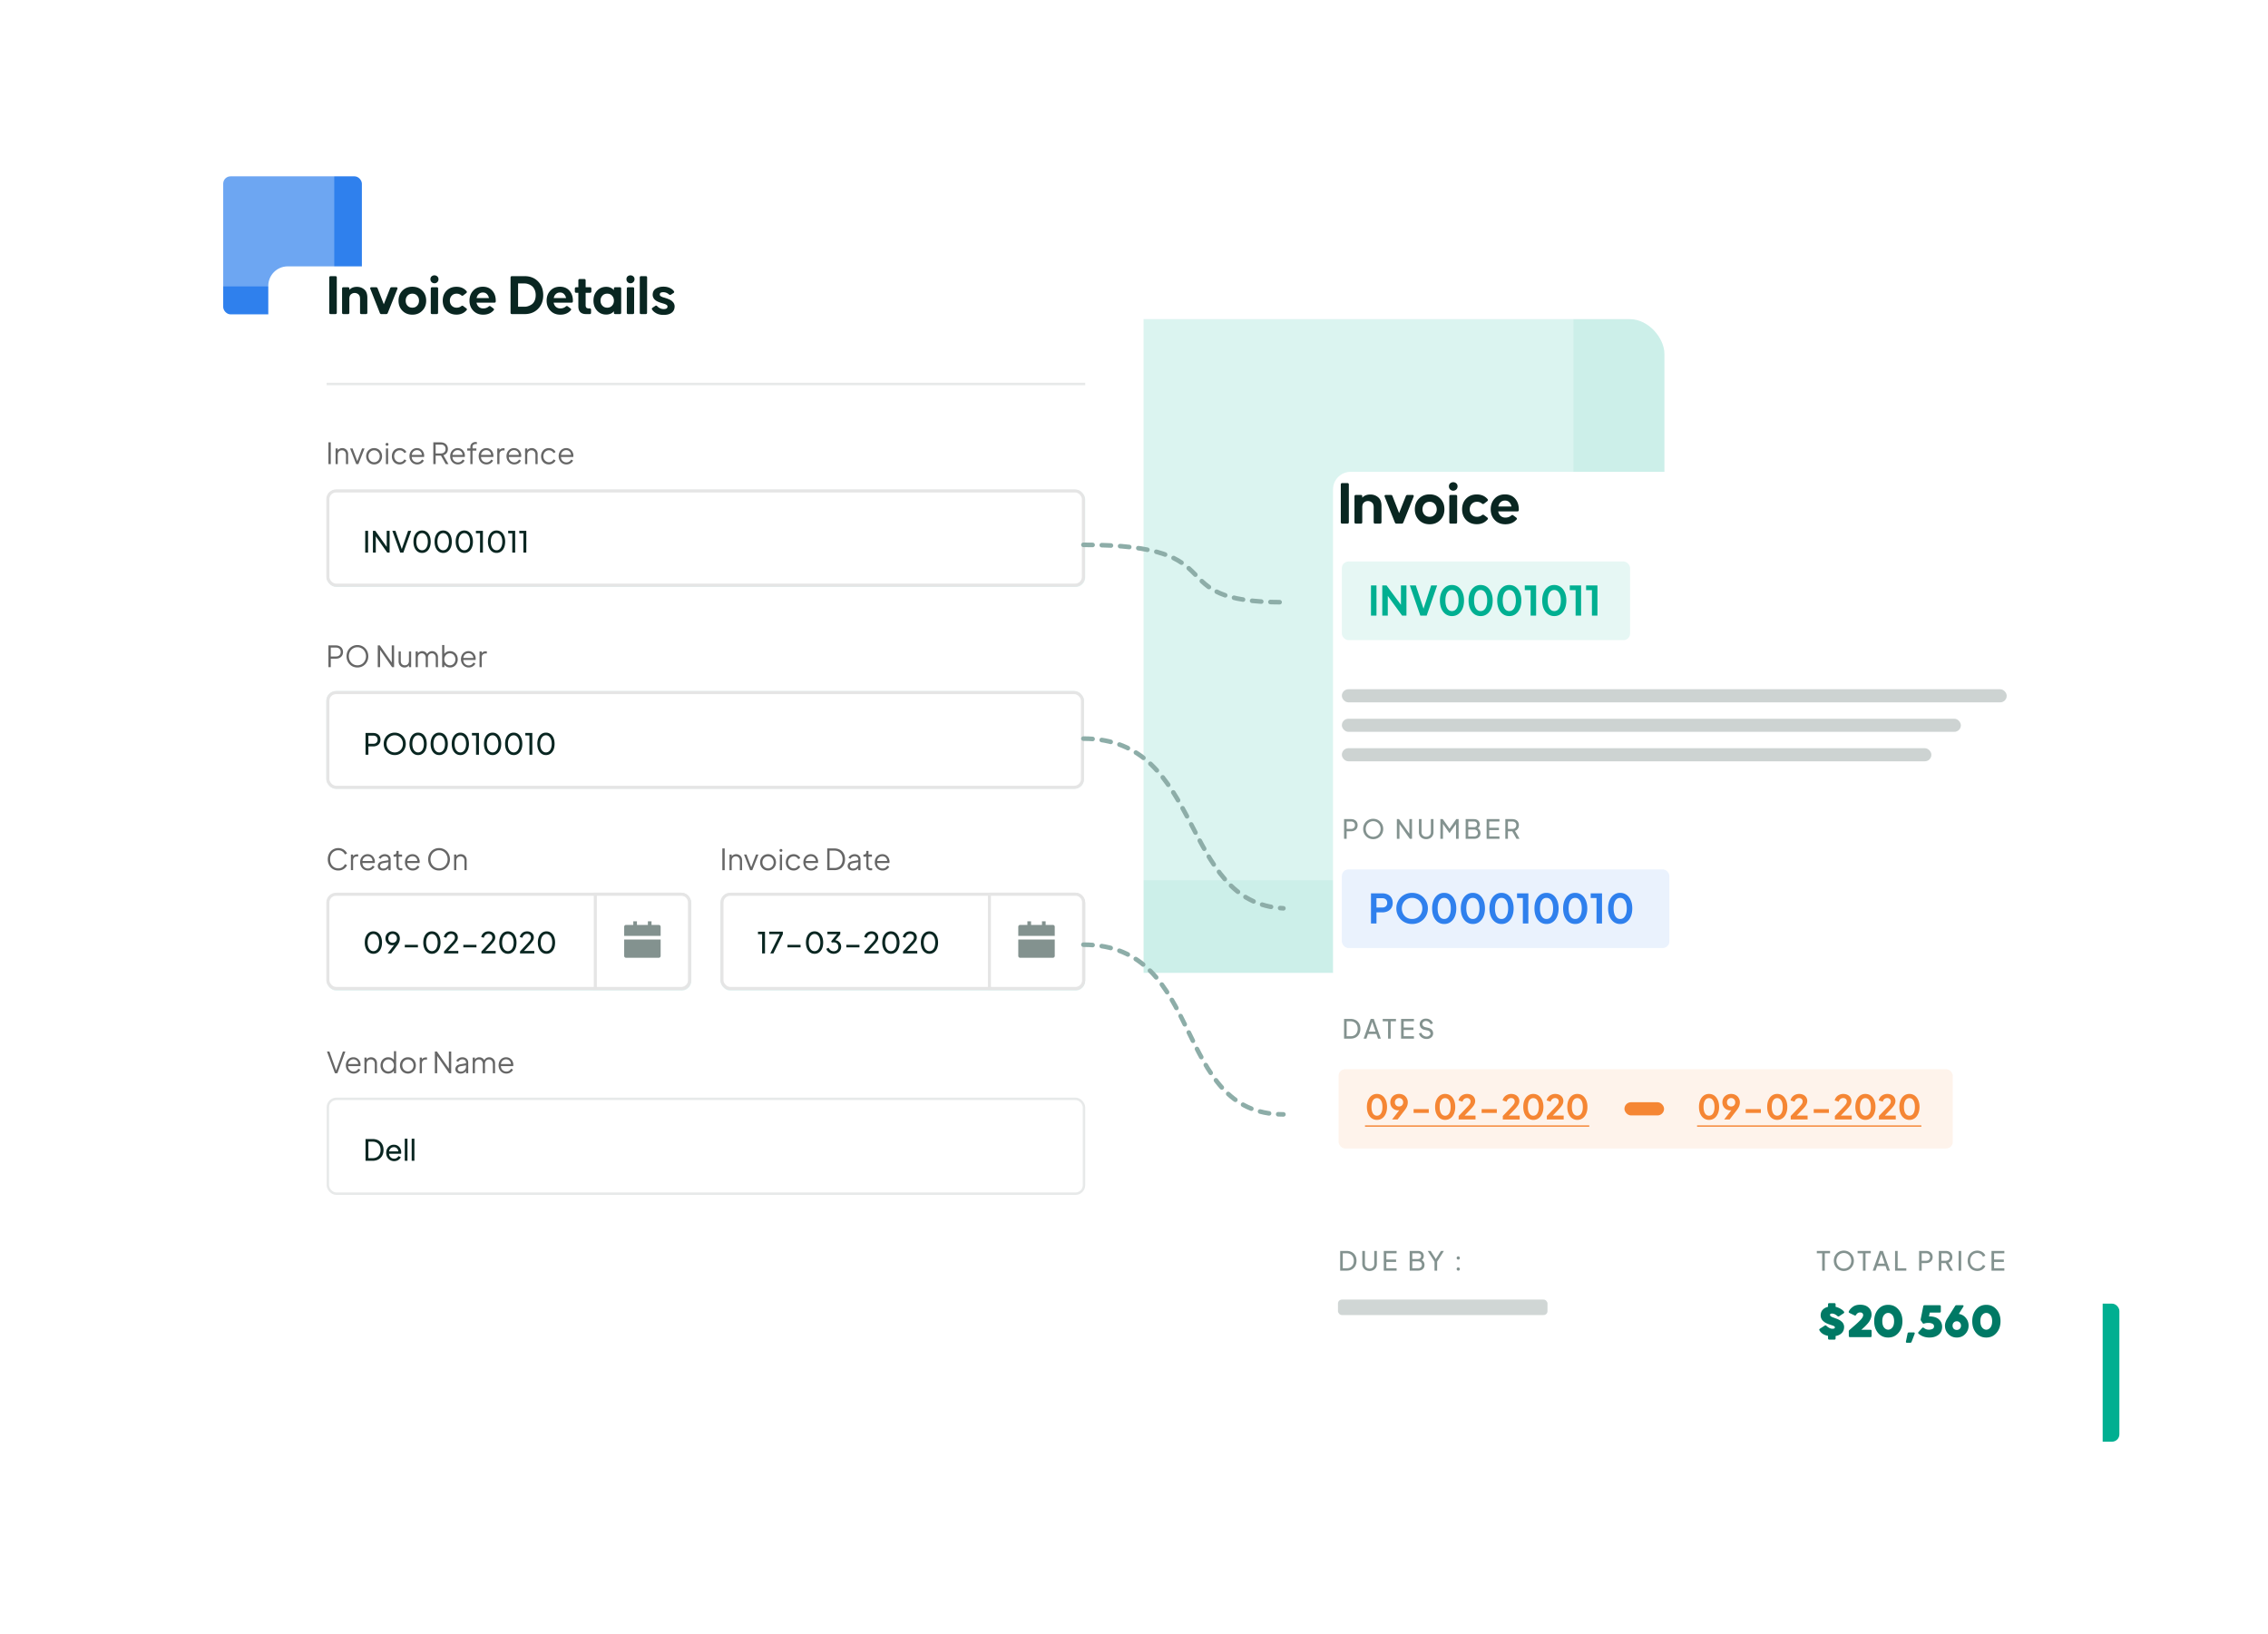 <svg xmlns="http://www.w3.org/2000/svg" width="719" height="518" fill="none" viewBox="0 0 719 518">
  <rect width="208.21" height="207.224" x="319.447" y="101.159" fill="#00AF91" opacity=".2" rx="11.039"/>
  <rect width="43.964" height="43.755" x="627.922" y="413.245" fill="#00AF91" rx="2.331"/>
  <rect width="43.964" height="43.755" x="70.76" y="55.894" fill="#2F80ED" rx="2.331"/>
  <g filter="url(#filter0_b)">
    <rect width="208.21" height="208.21" x="290.629" y="70.83" fill="#fff" fill-opacity=".3" rx="11.039"/>
  </g>
  <g filter="url(#filter1_b)">
    <rect width="43.964" height="43.964" x="619.162" y="404.166" fill="#fff" fill-opacity=".3" rx="2.331"/>
  </g>
  <g filter="url(#filter2_b)">
    <rect width="43.964" height="43.964" x="62" y="46.815" fill="#fff" fill-opacity=".3" rx="2.331"/>
  </g>
  <g filter="url(#filter3_d)">
    <rect width="277.478" height="332.203" x="85.055" y="65.066" fill="#fff" rx="6.166"/>
  </g>
  <path fill="#000" d="M104.121 140.223h.74v6.89h-.74v-6.89zm2.264 1.933h.694v.61c.148-.228.345-.404.592-.527.253-.13.53-.194.832-.194.346 0 .66.08.944.24.284.16.505.382.666.666.166.284.25.598.25.944v3.218h-.694v-2.95c0-.444-.117-.793-.352-1.045-.234-.253-.545-.38-.934-.38-.388 0-.703.13-.943.389-.241.253-.361.598-.361 1.036v2.95h-.694v-4.957zm4.602 0h.777l1.507 4.014 1.508-4.014h.786l-1.952 4.957h-.693l-1.933-4.957zm7.62 5.068a2.53 2.53 0 01-1.277-.333 2.565 2.565 0 01-.916-.934 2.704 2.704 0 01-.333-1.332c0-.487.108-.925.324-1.313.222-.395.524-.703.907-.925a2.51 2.51 0 011.295-.342c.474 0 .903.111 1.285.333.382.222.682.53.897.925.222.394.333.835.333 1.322 0 .5-.114.947-.342 1.341a2.395 2.395 0 01-.916.925 2.457 2.457 0 01-1.257.333zm-1.786-2.599c0 .358.078.682.232.971.16.29.376.518.647.685.278.166.58.25.907.25.326 0 .625-.084.897-.25.271-.167.484-.395.638-.685.16-.296.24-.619.24-.971 0-.351-.08-.669-.24-.952a1.755 1.755 0 00-.638-.685 1.69 1.69 0 00-.897-.25c-.327 0-.629.084-.907.25a1.823 1.823 0 00-.647.685 1.961 1.961 0 00-.232.952zm5.525-2.469h.693v4.957h-.693v-4.957zm-.102-1.304c0-.13.043-.238.13-.324a.436.436 0 01.323-.13.44.44 0 01.453.454.439.439 0 01-.129.323.436.436 0 01-.324.13.436.436 0 01-.323-.13.436.436 0 01-.13-.323zm4.481 6.372a2.55 2.55 0 01-1.304-.333 2.365 2.365 0 01-.878-.934 2.79 2.79 0 01-.315-1.332c0-.487.105-.928.315-1.322.209-.395.502-.703.878-.925a2.55 2.55 0 011.304-.333c.457 0 .879.12 1.268.36.388.235.662.537.823.907l-.629.324a1.498 1.498 0 00-.592-.648 1.579 1.579 0 00-.87-.25c-.32 0-.616.084-.887.25a1.77 1.77 0 00-.639.675c-.154.29-.231.614-.231.971 0 .352.077.673.231.962.161.29.373.518.639.685.271.166.567.25.887.25.327 0 .62-.081.879-.241a1.55 1.55 0 00.583-.675l.629.342c-.167.364-.444.666-.833.907-.388.24-.807.36-1.258.36zm5.537 0a2.41 2.41 0 01-1.248-.333 2.425 2.425 0 01-.888-.934 2.782 2.782 0 01-.324-1.341c0-.487.102-.925.305-1.313a2.299 2.299 0 012.081-1.258 2.179 2.179 0 011.998 1.211c.191.364.287.746.287 1.147 0 .154-.013.302-.037.444h-3.903c.006.346.089.651.249.916.167.259.379.459.638.601.266.142.546.213.842.213.648 0 1.153-.302 1.517-.907l.592.315c-.16.351-.432.647-.814.888a2.4 2.4 0 01-1.295.351zm1.462-3.024c0-.284-.071-.54-.213-.768a1.441 1.441 0 00-.555-.546 1.565 1.565 0 00-.768-.194c-.271 0-.527.062-.768.185a1.661 1.661 0 00-.591.527 1.7 1.7 0 00-.278.796h3.173zm3.645-3.977h2.368c.444 0 .836.089 1.175.268.345.172.61.419.795.74.191.32.287.687.287 1.1 0 .488-.127.904-.379 1.249a2.019 2.019 0 01-1.046.731l1.61 2.802h-.87l-1.516-2.682h-1.684v2.682h-.74v-6.89zm2.405 3.514c.45 0 .808-.126 1.073-.379.271-.253.407-.598.407-1.036 0-.431-.136-.774-.407-1.027-.265-.252-.623-.379-1.073-.379h-1.665v2.821h1.665zm5.396 3.487a2.41 2.41 0 01-1.249-.333 2.44 2.44 0 01-.888-.934 2.782 2.782 0 01-.324-1.341c0-.487.102-.925.306-1.313.209-.395.496-.703.86-.925.364-.222.77-.333 1.221-.333.456 0 .857.111 1.202.333.345.222.61.515.795.878.192.364.287.746.287 1.147 0 .154-.012.302-.037.444h-3.903c.006.346.089.651.25.916.166.259.379.459.638.601.265.142.546.213.842.213.647 0 1.153-.302 1.516-.907l.592.315c-.16.351-.431.647-.814.888a2.397 2.397 0 01-1.294.351zm1.461-3.024c0-.284-.071-.54-.213-.768a1.428 1.428 0 00-.555-.546 1.564 1.564 0 00-.767-.194 1.66 1.66 0 00-.768.185 1.664 1.664 0 00-.592.527 1.712 1.712 0 00-.278.796h3.173zm2.481-1.351h-.99v-.693h.99v-.444c0-.333.074-.62.222-.86.154-.241.358-.423.61-.546.253-.13.528-.194.824-.194.16 0 .296.015.407.046v.629a1.532 1.532 0 00-.333-.028c-.321 0-.574.077-.759.231-.185.148-.277.389-.277.722v.444h1.211v.693h-1.211v4.264h-.694v-4.264zm5.099 4.375c-.456 0-.872-.111-1.249-.333a2.43 2.43 0 01-.887-.934 2.782 2.782 0 01-.324-1.341c0-.487.102-.925.305-1.313a2.299 2.299 0 012.081-1.258 2.179 2.179 0 011.998 1.211c.191.364.287.746.287 1.147 0 .154-.013.302-.037.444h-3.903c.006.346.089.651.249.916.167.259.379.459.638.601.266.142.546.213.842.213.648 0 1.153-.302 1.517-.907l.592.315c-.16.351-.432.647-.814.888a2.4 2.4 0 01-1.295.351zm1.462-3.024c0-.284-.071-.54-.213-.768a1.441 1.441 0 00-.555-.546 1.565 1.565 0 00-.768-.194c-.271 0-.527.062-.768.185a1.673 1.673 0 00-.592.527 1.71 1.71 0 00-.277.796h3.173zm1.972-2.044h.693v.536c.13-.191.306-.339.528-.444a1.8 1.8 0 01.777-.157h.314v.694h-.435c-.363 0-.653.114-.869.342-.21.222-.315.533-.315.934v3.052h-.693v-4.957zm5.382 5.068c-.456 0-.873-.111-1.249-.333a2.44 2.44 0 01-.888-.934 2.781 2.781 0 01-.323-1.341c0-.487.101-.925.305-1.313a2.299 2.299 0 012.081-1.258c.456 0 .857.111 1.202.333.346.222.611.515.796.878.191.364.286.746.286 1.147 0 .154-.012.302-.037.444h-3.903a1.8 1.8 0 00.25.916c.166.259.379.459.638.601.265.142.546.213.842.213.647 0 1.153-.302 1.517-.907l.592.315c-.161.351-.432.647-.814.888a2.4 2.4 0 01-1.295.351zm1.461-3.024c0-.284-.071-.54-.213-.768a1.432 1.432 0 00-.554-.546 1.57 1.57 0 00-.768-.194c-.271 0-.527.062-.768.185a1.673 1.673 0 00-.592.527 1.71 1.71 0 00-.277.796h3.172zm1.972-2.044h.694v.61c.148-.228.345-.404.592-.527.253-.13.53-.194.833-.194.345 0 .659.08.943.24.284.16.506.382.666.666.166.284.25.598.25.944v3.218h-.694v-2.95c0-.444-.117-.793-.351-1.045-.235-.253-.546-.38-.935-.38-.388 0-.703.13-.943.389-.241.253-.361.598-.361 1.036v2.95h-.694v-4.957zm7.569 5.068c-.487 0-.922-.111-1.305-.333a2.365 2.365 0 01-.878-.934 2.79 2.79 0 01-.315-1.332c0-.487.105-.928.315-1.322.209-.395.502-.703.878-.925a2.554 2.554 0 011.305-.333c.456 0 .878.12 1.267.36.388.235.663.537.823.907l-.629.324a1.492 1.492 0 00-.592-.648 1.578 1.578 0 00-.869-.25 1.67 1.67 0 00-.888.25c-.265.16-.478.385-.638.675-.155.29-.232.614-.232.971 0 .352.077.673.232.962.16.29.373.518.638.685.271.166.567.25.888.25.326 0 .619-.081.878-.241.259-.166.454-.391.583-.675l.629.342c-.167.364-.444.666-.832.907-.389.24-.808.36-1.258.36zm5.536 0a2.41 2.41 0 01-1.248-.333 2.44 2.44 0 01-.888-.934 2.782 2.782 0 01-.324-1.341c0-.487.102-.925.305-1.313a2.299 2.299 0 012.081-1.258 2.176 2.176 0 011.998 1.211c.191.364.287.746.287 1.147 0 .154-.012.302-.037.444h-3.903c.006.346.089.651.249.916.167.259.38.459.639.601.265.142.545.213.841.213.648 0 1.153-.302 1.517-.907l.592.315c-.16.351-.431.647-.814.888a2.4 2.4 0 01-1.295.351zm1.462-3.024c0-.284-.071-.54-.213-.768a1.441 1.441 0 00-.555-.546 1.66 1.66 0 00-1.535-.009 1.656 1.656 0 00-.592.527 1.712 1.712 0 00-.278.796h3.173zM103.656 333.321h.768l2.146 6.021 2.137-6.021h.776l-2.525 6.891h-.777l-2.525-6.891zm8.441 7.002a2.41 2.41 0 01-1.249-.333 2.447 2.447 0 01-.888-.934 2.782 2.782 0 01-.324-1.341c0-.488.102-.925.306-1.314a2.299 2.299 0 012.081-1.258c.456 0 .857.111 1.202.333.345.222.611.515.796.879.191.364.286.746.286 1.147 0 .154-.012.302-.037.444h-3.903c.006.345.09.65.25.916.166.258.379.459.638.601.265.142.546.212.842.212.647 0 1.153-.302 1.517-.906l.592.315c-.161.351-.432.647-.814.887a2.393 2.393 0 01-1.295.352zm1.461-3.025c0-.283-.071-.539-.213-.767a1.414 1.414 0 00-.555-.546 1.651 1.651 0 00-1.535-.009 1.664 1.664 0 00-.592.527 1.696 1.696 0 00-.277.795h3.172zm1.972-2.044h.694v.611c.148-.228.345-.404.592-.527.253-.13.53-.195.832-.195.346 0 .66.08.944.241.284.16.506.382.666.666.166.283.25.598.25.943v3.219h-.694v-2.951c0-.444-.117-.792-.352-1.045-.234-.253-.545-.379-.934-.379-.388 0-.703.129-.943.388-.241.253-.361.599-.361 1.036v2.951h-.694v-4.958zm7.541 5.069a2.38 2.38 0 01-1.249-.333 2.47 2.47 0 01-.879-.934 2.785 2.785 0 01-.314-1.323c0-.487.105-.928.314-1.323a2.37 2.37 0 012.128-1.267c.382 0 .727.077 1.036.232.314.148.573.357.777.628v-2.793h.693v7.002h-.693v-.805c-.191.29-.447.515-.768.675a2.258 2.258 0 01-1.045.241zm-1.702-2.59c0 .358.074.681.222.971.154.284.364.509.629.675.265.167.561.25.888.25.327 0 .626-.083.897-.25.271-.166.484-.394.638-.684.161-.29.241-.61.241-.962 0-.351-.08-.672-.241-.962a1.746 1.746 0 00-.638-.684 1.676 1.676 0 00-.897-.25 1.63 1.63 0 00-.888.25 1.768 1.768 0 00-.629.684 2.048 2.048 0 00-.222.962zm7.954 2.59c-.462 0-.888-.111-1.276-.333a2.565 2.565 0 01-.916-.934 2.704 2.704 0 01-.333-1.332c0-.487.108-.925.324-1.314.222-.394.524-.702.906-.924.389-.229.82-.343 1.295-.343s.904.111 1.286.333c.382.222.681.531.897.925.222.395.333.836.333 1.323 0 .499-.114.946-.342 1.341a2.395 2.395 0 01-.916.925 2.458 2.458 0 01-1.258.333zm-1.785-2.599c0 .357.077.681.231.971.161.29.377.518.648.684.277.167.579.25.906.25.327 0 .626-.083.897-.25.272-.166.484-.394.639-.684.16-.296.24-.62.24-.971 0-.352-.08-.669-.24-.953a1.748 1.748 0 00-.639-.684 1.676 1.676 0 00-.897-.25c-.327 0-.629.083-.906.25a1.823 1.823 0 00-.648.684 1.965 1.965 0 00-.231.953zm5.524-2.47h.694v.537c.13-.191.305-.339.527-.444a1.8 1.8 0 01.777-.157h.315v.693h-.435c-.364 0-.654.114-.869.342-.21.222-.315.534-.315.935v3.052h-.694v-4.958zm4.799-1.933h.648l3.792 5.439v-5.439h.74v6.891h-.648l-3.792-5.476v5.476h-.74v-6.891zm8.143 7.002a1.98 1.98 0 01-.842-.176 1.493 1.493 0 01-.583-.499 1.287 1.287 0 01-.213-.722c0-.401.13-.74.389-1.017.265-.278.663-.46 1.193-.546l1.794-.296v-.259a.906.906 0 00-.323-.721c-.216-.185-.497-.278-.842-.278a1.411 1.411 0 00-1.304.814l-.629-.342c.142-.321.395-.589.758-.805.37-.222.762-.333 1.175-.333.358 0 .678.071.962.213.284.142.502.339.657.592.16.253.24.54.24.86v3.404h-.694v-.712a1.808 1.808 0 01-.712.601c-.308.148-.65.222-1.026.222zm-.898-1.424c0 .221.09.41.269.564a.995.995 0 00.675.231c.327 0 .619-.071.878-.213.259-.142.46-.336.602-.582.141-.253.212-.531.212-.833v-.37l-1.627.268c-.346.056-.602.167-.768.333a.82.82 0 00-.241.602zm4.757-3.645h.694v.611c.148-.228.342-.404.582-.527.247-.13.512-.195.796-.195.339 0 .65.087.934.259.284.167.502.395.657.685a1.58 1.58 0 01.638-.694c.283-.166.592-.25.925-.25.333 0 .638.084.915.25.284.16.509.382.676.666.172.277.259.589.259.934v3.219h-.694v-2.951c0-.437-.117-.783-.352-1.036a1.127 1.127 0 00-.887-.388c-.364 0-.666.129-.907.388-.234.259-.351.605-.351 1.036v2.951h-.694v-2.951c0-.437-.117-.783-.352-1.036a1.127 1.127 0 00-.887-.388c-.364 0-.666.129-.907.388-.234.259-.351.605-.351 1.036v2.951h-.694v-4.958zm10.657 5.069c-.456 0-.873-.111-1.249-.333a2.447 2.447 0 01-.888-.934 2.793 2.793 0 01-.323-1.341c0-.488.101-.925.305-1.314a2.299 2.299 0 012.081-1.258c.456 0 .857.111 1.202.333.346.222.611.515.796.879.191.364.287.746.287 1.147 0 .154-.013.302-.037.444h-3.904c.007.345.09.65.25.916.167.258.379.459.638.601.265.142.546.212.842.212.647 0 1.153-.302 1.517-.906l.592.315c-.161.351-.432.647-.814.887a2.393 2.393 0 01-1.295.352zm1.461-3.025a1.43 1.43 0 00-.212-.767 1.427 1.427 0 00-.555-.546 1.654 1.654 0 00-1.536-.009 1.673 1.673 0 00-.592.527 1.707 1.707 0 00-.277.795h3.172zM104.121 204.584h2.367c.444 0 .836.089 1.175.268.345.173.611.419.795.74.192.321.287.688.287 1.101 0 .413-.095.78-.287 1.1a1.924 1.924 0 01-.786.74c-.339.173-.733.259-1.184.259h-1.627v2.683h-.74v-6.891zm2.404 3.515c.451 0 .808-.127 1.073-.38.272-.252.407-.598.407-1.036 0-.431-.135-.773-.407-1.026-.265-.253-.622-.379-1.073-.379h-1.664v2.821h1.664zm6.785 3.487a3.463 3.463 0 01-1.748-.454 3.391 3.391 0 01-1.248-1.276 3.702 3.702 0 01-.454-1.831c0-.679.152-1.286.454-1.822a3.334 3.334 0 011.248-1.268 3.42 3.42 0 011.748-.462c.636 0 1.215.154 1.739.462.524.303.941.725 1.249 1.268.308.542.462 1.15.462 1.822 0 .678-.154 1.288-.462 1.831a3.301 3.301 0 01-1.249 1.276 3.41 3.41 0 01-1.739.454zm-2.71-3.561c0 .524.114 1.005.343 1.443.234.437.558.786.971 1.045.413.252.878.379 1.396.379a2.63 2.63 0 001.397-.379c.413-.259.734-.608.962-1.045.234-.438.351-.919.351-1.443 0-.518-.117-.996-.351-1.434a2.597 2.597 0 00-.962-1.036 2.575 2.575 0 00-1.397-.388c-.518 0-.983.129-1.396.388a2.662 2.662 0 00-.971 1.036 3.048 3.048 0 00-.343 1.434zm9.156-3.441h.647l3.792 5.438v-5.438h.74v6.891h-.647l-3.792-5.476v5.476h-.74v-6.891zm8.466 7.002c-.345 0-.66-.081-.943-.241a1.825 1.825 0 01-.676-.694 2.086 2.086 0 01-.24-1.008v-3.126h.694v3.043c0 .401.117.725.351.971.24.241.552.361.934.361.389 0 .703-.127.944-.379.24-.259.36-.608.36-1.045v-2.951h.694v4.958h-.694v-.611a1.54 1.54 0 01-.601.537 1.82 1.82 0 01-.823.185zm3.545-5.069h.693v.61c.148-.228.343-.403.583-.527.247-.129.512-.194.796-.194.339 0 .65.086.934.259.283.166.502.395.656.684a1.58 1.58 0 01.639-.693c.283-.167.592-.25.925-.25.332 0 .638.083.915.25.284.16.509.382.675.666.173.277.259.589.259.934v3.219h-.693v-2.951c0-.438-.117-.783-.352-1.036a1.127 1.127 0 00-.888-.388c-.364 0-.666.129-.906.388-.234.259-.352.604-.352 1.036v2.951h-.693v-2.951c0-.438-.117-.783-.352-1.036a1.127 1.127 0 00-.888-.388c-.364 0-.666.129-.906.388-.234.259-.352.604-.352 1.036v2.951h-.693v-4.958zm10.906 5.069a2.33 2.33 0 01-1.054-.241 1.953 1.953 0 01-.758-.675v.805h-.694v-7.002h.694v2.793c.203-.271.459-.481.767-.629a2.346 2.346 0 011.045-.231c.463 0 .879.114 1.249.342.376.222.669.531.879.925.209.395.314.836.314 1.323s-.108.928-.323 1.322c-.21.395-.5.706-.87.935a2.38 2.38 0 01-1.249.333zm-1.812-2.59c0 .351.077.672.231.962.16.29.376.518.647.684.272.167.571.25.897.25.327 0 .623-.083.888-.25a1.71 1.71 0 00.62-.675c.154-.29.231-.614.231-.971 0-.358-.077-.678-.231-.962a1.705 1.705 0 00-.62-.685 1.639 1.639 0 00-.888-.249c-.326 0-.625.083-.897.249a1.823 1.823 0 00-.647.685c-.154.29-.231.61-.231.962zm7.732 2.59c-.456 0-.873-.111-1.249-.333a2.45 2.45 0 01-.888-.935 2.787 2.787 0 01-.323-1.341c0-.487.101-.925.305-1.313a2.299 2.299 0 012.081-1.258c.456 0 .857.111 1.202.333.346.222.611.515.796.879.191.363.286.746.286 1.147 0 .154-.012.302-.037.444h-3.903c.006.345.09.65.25.915a1.747 1.747 0 001.48.814c.647 0 1.153-.302 1.517-.906l.592.314c-.161.352-.432.648-.814.888a2.401 2.401 0 01-1.295.352zm1.461-3.025c0-.284-.071-.539-.212-.768a1.432 1.432 0 00-.555-.545 1.56 1.56 0 00-.768-.195c-.271 0-.527.062-.768.185a1.676 1.676 0 00-.592.528 1.707 1.707 0 00-.277.795h3.172zm1.973-2.044h.693v.536c.13-.191.305-.339.527-.444.222-.104.481-.157.777-.157h.315v.694h-.435c-.364 0-.653.114-.869.342-.21.222-.315.534-.315.934v3.053h-.693v-4.958zM107.265 275.948a3.338 3.338 0 01-1.729-.453 3.278 3.278 0 01-1.193-1.267c-.284-.543-.426-1.154-.426-1.832 0-.678.142-1.289.426-1.831a3.184 3.184 0 011.193-1.267 3.28 3.28 0 011.729-.463c.444 0 .854.083 1.23.25.377.16.694.373.953.638.265.259.456.537.574.833l-.694.305a2.15 2.15 0 00-.805-.971c-.357-.241-.777-.361-1.258-.361-.505 0-.955.12-1.35.361a2.46 2.46 0 00-.925 1.017c-.222.432-.333.928-.333 1.489s.111 1.061.333 1.499c.222.431.53.767.925 1.008.395.234.845.351 1.35.351.481 0 .901-.117 1.258-.351.358-.235.626-.558.805-.971l.694.305a2.51 2.51 0 01-.574.841 2.97 2.97 0 01-.953.629 3.092 3.092 0 01-1.23.241zm3.98-5.069h.694v.537c.129-.191.305-.339.527-.444a1.8 1.8 0 01.777-.157h.314v.693h-.435c-.363 0-.653.114-.869.342-.21.222-.314.534-.314.935v3.052h-.694v-4.958zm5.382 5.069c-.456 0-.873-.111-1.249-.333a2.447 2.447 0 01-.888-.934 2.793 2.793 0 01-.323-1.341c0-.488.101-.925.305-1.314a2.299 2.299 0 012.081-1.258c.456 0 .857.111 1.202.333.346.222.611.515.796.879.191.364.286.746.286 1.147 0 .154-.012.302-.037.444h-3.903c.006.345.09.65.25.916.167.258.379.459.638.601.265.142.546.212.842.212.647 0 1.153-.302 1.517-.906l.592.315c-.161.351-.432.647-.814.887a2.393 2.393 0 01-1.295.352zm1.461-3.025a1.43 1.43 0 00-.212-.767 1.427 1.427 0 00-.555-.546 1.654 1.654 0 00-1.536-.009 1.673 1.673 0 00-.592.527 1.707 1.707 0 00-.277.795h3.172zm3.316 3.025c-.308 0-.589-.059-.842-.176a1.5 1.5 0 01-.583-.499 1.294 1.294 0 01-.212-.722c0-.401.129-.74.388-1.017.265-.278.663-.46 1.193-.546l1.795-.296v-.259a.904.904 0 00-.324-.721c-.216-.185-.496-.278-.842-.278a1.411 1.411 0 00-1.304.814l-.629-.342c.142-.321.395-.589.759-.805.37-.222.761-.333 1.174-.333.358 0 .679.071.962.213.284.142.503.339.657.592.16.253.24.54.24.86v3.404h-.693v-.712a1.822 1.822 0 01-.712.601 2.346 2.346 0 01-1.027.222zm-.897-1.424c0 .221.089.41.268.564a.998.998 0 00.675.231c.327 0 .62-.071.879-.213.259-.142.459-.336.601-.582.142-.253.213-.531.213-.833v-.37l-1.628.268c-.345.056-.601.167-.768.333a.819.819 0 00-.24.602zm6.562 1.368c-.444 0-.786-.129-1.027-.388-.24-.259-.36-.629-.36-1.11v-2.821h-.916v-.694h.231a.63.63 0 00.49-.203.732.732 0 00.195-.527v-.417h.693v1.147h1.092v.694h-1.092v2.821c0 .271.062.481.185.629.124.148.333.222.629.222.136 0 .253-.009.352-.028v.629a1.994 1.994 0 01-.472.046zm3.766.056c-.456 0-.872-.111-1.249-.333a2.447 2.447 0 01-.888-.934 2.793 2.793 0 01-.323-1.341c0-.488.101-.925.305-1.314a2.299 2.299 0 012.081-1.258c.456 0 .857.111 1.202.333.346.222.611.515.796.879.191.364.287.746.287 1.147 0 .154-.013.302-.037.444h-3.904c.007.345.09.65.25.916.167.258.379.459.638.601.265.142.546.212.842.212.647 0 1.153-.302 1.517-.906l.592.315c-.16.351-.432.647-.814.887a2.393 2.393 0 01-1.295.352zm1.461-3.025a1.43 1.43 0 00-.212-.767 1.427 1.427 0 00-.555-.546 1.654 1.654 0 00-1.536-.009 1.673 1.673 0 00-.592.527 1.707 1.707 0 00-.277.795h3.172zm6.893 3.025a3.474 3.474 0 01-1.749-.453 3.401 3.401 0 01-1.248-1.277c-.302-.542-.453-1.153-.453-1.831 0-.678.151-1.286.453-1.822a3.324 3.324 0 011.248-1.267 3.412 3.412 0 011.749-.463c.635 0 1.214.154 1.738.463a3.32 3.32 0 011.249 1.267c.308.542.463 1.15.463 1.822 0 .678-.155 1.289-.463 1.831a3.31 3.31 0 01-1.249 1.277 3.417 3.417 0 01-1.738.453zm-2.71-3.561c0 .524.114 1.005.342 1.443.234.438.558.786.971 1.045.413.253.879.379 1.397.379s.983-.126 1.396-.379c.413-.259.734-.607.962-1.045.234-.438.352-.919.352-1.443 0-.518-.118-.996-.352-1.434a2.597 2.597 0 00-.962-1.036 2.572 2.572 0 00-1.396-.388c-.518 0-.984.129-1.397.388a2.662 2.662 0 00-.971 1.036 3.059 3.059 0 00-.342 1.434zm7.482-1.508h.693v.611c.148-.228.346-.404.592-.527.253-.13.53-.195.833-.195.345 0 .659.08.943.241.284.16.506.382.666.666.166.283.25.598.25.943v3.219h-.694v-2.951c0-.444-.117-.792-.351-1.045-.235-.253-.546-.379-.935-.379-.388 0-.703.129-.943.388-.241.253-.361.599-.361 1.036v2.951h-.693v-4.958zM229.001 268.946h.74v6.891h-.74v-6.891zm2.265 1.933h.694v.611c.148-.228.345-.404.592-.527.253-.13.53-.195.832-.195.346 0 .66.08.944.241.283.16.505.382.666.666.166.283.249.598.249.943v3.219h-.693v-2.951c0-.444-.117-.792-.352-1.045-.234-.253-.545-.379-.934-.379-.388 0-.703.129-.943.388-.241.253-.361.599-.361 1.036v2.951h-.694v-4.958zm4.602 0h.776l1.508 4.014 1.508-4.014h.786l-1.952 4.958h-.693l-1.933-4.958zm7.619 5.069c-.462 0-.888-.111-1.276-.333a2.565 2.565 0 01-.916-.934 2.704 2.704 0 01-.333-1.332c0-.487.108-.925.324-1.314.222-.394.524-.702.906-.924a2.506 2.506 0 011.295-.343c.475 0 .904.111 1.286.333.382.222.681.531.897.925.222.395.333.836.333 1.323 0 .499-.114.946-.342 1.341a2.395 2.395 0 01-.916.925 2.458 2.458 0 01-1.258.333zm-1.785-2.599c0 .357.077.681.232.971.16.29.376.518.647.684.277.167.58.25.906.25.327 0 .626-.083.898-.25.271-.166.484-.394.638-.684.16-.296.24-.62.24-.971 0-.352-.08-.669-.24-.953a1.746 1.746 0 00-.638-.684 1.682 1.682 0 00-.898-.25c-.326 0-.629.083-.906.25a1.813 1.813 0 00-.647.684 1.954 1.954 0 00-.232.953zm5.525-2.47h.693v4.958h-.693v-4.958zm-.102-1.304a.443.443 0 01.453-.453.44.44 0 01.453.453.44.44 0 01-.453.453.443.443 0 01-.453-.453zm4.481 6.373c-.487 0-.922-.111-1.304-.333a2.38 2.38 0 01-.879-.934 2.804 2.804 0 01-.314-1.332c0-.487.105-.928.314-1.323.21-.394.503-.703.879-.925a2.548 2.548 0 011.304-.333c.457 0 .879.121 1.267.361.389.234.663.536.824.906l-.629.324a1.501 1.501 0 00-.592-.647 1.57 1.57 0 00-.87-.25c-.32 0-.616.083-.888.25-.265.16-.477.385-.638.675-.154.29-.231.613-.231.971 0 .352.077.672.231.962.161.29.373.518.638.684.272.167.568.25.888.25.327 0 .62-.08.879-.24.259-.167.453-.392.583-.675l.629.342c-.167.364-.444.666-.833.906a2.342 2.342 0 01-1.258.361zm5.537 0c-.456 0-.872-.111-1.249-.333a2.447 2.447 0 01-.888-.934 2.793 2.793 0 01-.323-1.341c0-.488.101-.925.305-1.314a2.299 2.299 0 012.081-1.258c.456 0 .857.111 1.202.333.346.222.611.515.796.879.191.364.287.746.287 1.147 0 .154-.013.302-.037.444h-3.904c.007.345.09.65.25.916.167.258.379.459.638.601.265.142.546.212.842.212.647 0 1.153-.302 1.517-.906l.592.315c-.16.351-.432.647-.814.887a2.393 2.393 0 01-1.295.352zm1.461-3.025a1.43 1.43 0 00-.212-.767 1.427 1.427 0 00-.555-.546 1.654 1.654 0 00-1.536-.009 1.673 1.673 0 00-.592.527 1.707 1.707 0 00-.277.795h3.172zm3.646-3.977h2.266c.678 0 1.27.142 1.776.426.512.277.906.678 1.184 1.202.277.518.416 1.122.416 1.813 0 .691-.139 1.298-.416 1.822a2.924 2.924 0 01-1.184 1.202c-.512.284-1.104.426-1.776.426h-2.266v-6.891zm2.266 6.197c.524 0 .981-.111 1.369-.333.395-.228.697-.549.906-.962.216-.413.324-.9.324-1.461 0-.555-.108-1.039-.324-1.452a2.213 2.213 0 00-.906-.953c-.395-.228-.851-.342-1.369-.342h-1.526v5.503h1.526zm5.84.805c-.308 0-.589-.059-.841-.176a1.493 1.493 0 01-.583-.499 1.287 1.287 0 01-.213-.722c0-.401.13-.74.389-1.017.265-.278.663-.46 1.193-.546l1.794-.296v-.259a.904.904 0 00-.324-.721c-.215-.185-.496-.278-.841-.278a1.411 1.411 0 00-1.304.814l-.629-.342c.142-.321.394-.589.758-.805.37-.222.762-.333 1.175-.333.357 0 .678.071.962.213.283.142.502.339.656.592.161.253.241.54.241.86v3.404h-.694v-.712a1.815 1.815 0 01-.712.601 2.343 2.343 0 01-1.027.222zm-.897-1.424c0 .221.09.41.268.564a1 1 0 00.676.231c.326 0 .619-.071.878-.213.259-.142.46-.336.601-.582.142-.253.213-.531.213-.833v-.37l-1.628.268c-.345.056-.601.167-.767.333a.816.816 0 00-.241.602zm6.563 1.368c-.444 0-.787-.129-1.027-.388-.241-.259-.361-.629-.361-1.11v-2.821h-.916v-.694h.232a.632.632 0 00.49-.203.735.735 0 00.194-.527v-.417h.694v1.147h1.091v.694h-1.091v2.821c0 .271.061.481.185.629.123.148.333.222.629.222.135 0 .253-.009.351-.028v.629c-.123.031-.28.046-.471.046zm3.765.056a2.41 2.41 0 01-1.248-.333 2.447 2.447 0 01-.888-.934 2.782 2.782 0 01-.324-1.341c0-.488.102-.925.305-1.314.21-.394.497-.703.861-.925.363-.222.77-.333 1.22-.333a2.174 2.174 0 011.998 1.212c.191.364.287.746.287 1.147 0 .154-.012.302-.037.444h-3.903c.006.345.089.65.25.916.166.258.379.459.638.601.265.142.546.212.841.212.648 0 1.154-.302 1.517-.906l.592.315c-.16.351-.431.647-.814.887a2.39 2.39 0 01-1.295.352zm1.462-3.025c0-.283-.071-.539-.213-.767a1.427 1.427 0 00-.555-.546 1.565 1.565 0 00-.768-.194c-.271 0-.527.061-.767.185a1.656 1.656 0 00-.592.527 1.708 1.708 0 00-.278.795h3.173z" opacity=".6"/>
  <rect width="240.481" height="30.831" x="103.555" y="155.247" fill="#E0F0EF" rx="3.083"/>
  <rect width="239.71" height="30.06" x="103.94" y="348.326" fill="#fff" stroke="#E7E9E9" stroke-width=".771" rx="2.698"/>
  <rect width="240.194" height="30.993" x="103.457" y="219.062" fill="#E0F0EF" rx="3.083"/>
  <rect width="115.616" height="30.831" x="228.418" y="283.195" fill="#E0F0EF" rx="3.083"/>
  <rect width="239.513" height="29.862" x="103.941" y="155.624" fill="#fff" stroke="#E5E5E5" stroke-width=".969" rx="2.599"/>
  <path fill="#092621" d="M115.785 168.269h.907v6.891h-.907v-6.891zm2.439 0h.758l3.617 5.088v-5.088h.916v6.891h-.759l-3.626-5.161v5.161h-.906v-6.891zm6.163 0h.971l2.016 5.781 2.007-5.781h.971l-2.478 6.891h-.999l-2.488-6.891zm9.425 7.002a2.398 2.398 0 01-1.434-.444c-.413-.296-.734-.712-.962-1.248-.228-.543-.342-1.166-.342-1.869 0-.703.114-1.322.342-1.859.228-.536.546-.953.953-1.249a2.397 2.397 0 011.433-.444c.543 0 1.021.148 1.434.444.413.296.734.713.962 1.249.228.537.342 1.156.342 1.859 0 .703-.114 1.326-.342 1.869-.228.536-.549.952-.962 1.248a2.357 2.357 0 01-1.424.444zm-1.832-3.561c0 .543.074 1.021.222 1.434.154.407.37.724.648.952.277.222.598.333.962.333.363 0 .681-.111.952-.333.278-.228.49-.545.638-.952.155-.413.232-.891.232-1.434 0-.542-.077-1.017-.232-1.424-.148-.407-.36-.722-.638-.944a1.47 1.47 0 00-.962-.342c-.363 0-.684.114-.962.342-.271.222-.484.537-.638.944-.148.407-.222.882-.222 1.424zm8.525 3.561a2.398 2.398 0 01-1.434-.444c-.413-.296-.734-.712-.962-1.248-.228-.543-.342-1.166-.342-1.869 0-.703.114-1.322.342-1.859.228-.536.546-.953.953-1.249a2.397 2.397 0 011.433-.444c.543 0 1.021.148 1.434.444.413.296.734.713.962 1.249.228.537.342 1.156.342 1.859 0 .703-.114 1.326-.342 1.869-.228.536-.549.952-.962 1.248a2.357 2.357 0 01-1.424.444zm-1.832-3.561c0 .543.074 1.021.222 1.434.154.407.37.724.648.952.277.222.598.333.962.333.363 0 .681-.111.952-.333.278-.228.491-.545.639-.952.154-.413.231-.891.231-1.434 0-.542-.077-1.017-.231-1.424-.148-.407-.361-.722-.639-.944a1.47 1.47 0 00-.962-.342 1.47 1.47 0 00-.961.342c-.272.222-.485.537-.639.944-.148.407-.222.882-.222 1.424zm8.525 3.561a2.398 2.398 0 01-1.434-.444c-.413-.296-.734-.712-.962-1.248-.228-.543-.342-1.166-.342-1.869 0-.703.114-1.322.342-1.859.228-.536.546-.953.953-1.249a2.398 2.398 0 011.434-.444c.542 0 1.02.148 1.433.444.413.296.734.713.962 1.249.228.537.342 1.156.342 1.859 0 .703-.114 1.326-.342 1.869-.228.536-.549.952-.962 1.248a2.357 2.357 0 01-1.424.444zm-1.832-3.561c0 .543.074 1.021.222 1.434.155.407.37.724.648.952.277.222.598.333.962.333s.681-.111.952-.333c.278-.228.491-.545.639-.952.154-.413.231-.891.231-1.434 0-.542-.077-1.017-.231-1.424-.148-.407-.361-.722-.639-.944a1.47 1.47 0 00-.961-.342 1.47 1.47 0 00-.962.342c-.272.222-.484.537-.639.944-.148.407-.222.882-.222 1.424zm6.814-2.654h-1.304v-.787h2.219v6.891h-.915v-6.104zm5.243 6.215a2.398 2.398 0 01-1.434-.444c-.413-.296-.734-.712-.962-1.248-.228-.543-.342-1.166-.342-1.869 0-.703.114-1.322.342-1.859.228-.536.546-.953.953-1.249a2.397 2.397 0 011.433-.444c.543 0 1.021.148 1.434.444.413.296.734.713.962 1.249.228.537.342 1.156.342 1.859 0 .703-.114 1.326-.342 1.869-.228.536-.549.952-.962 1.248a2.357 2.357 0 01-1.424.444zm-1.832-3.561c0 .543.074 1.021.222 1.434.154.407.37.724.648.952.277.222.598.333.962.333.363 0 .681-.111.952-.333.278-.228.49-.545.638-.952.155-.413.232-.891.232-1.434 0-.542-.077-1.017-.232-1.424-.148-.407-.36-.722-.638-.944a1.47 1.47 0 00-.962-.342c-.363 0-.684.114-.962.342-.271.222-.484.537-.638.944-.148.407-.222.882-.222 1.424zm6.814-2.654H161.1v-.787h2.22v6.891h-.915v-6.104zm3.531 0h-1.304v-.787h2.22v6.891h-.916v-6.104zM115.883 361.07h2.257c.69 0 1.295.142 1.813.426.524.283.928.687 1.211 1.211.284.518.426 1.12.426 1.804 0 .684-.142 1.289-.426 1.813a3.004 3.004 0 01-1.211 1.211c-.518.284-1.123.426-1.813.426h-2.257v-6.891zm2.266 6.059c.506 0 .947-.105 1.323-.315.376-.216.666-.521.869-.916.204-.394.305-.857.305-1.387s-.101-.99-.305-1.378a2.11 2.11 0 00-.879-.907c-.376-.215-.814-.323-1.313-.323h-1.36v5.226h1.36zm6.782.943c-.469 0-.894-.114-1.277-.342a2.426 2.426 0 01-.897-.934 2.783 2.783 0 01-.324-1.342c0-.493.105-.937.315-1.332.216-.394.505-.702.869-.924.37-.222.783-.333 1.24-.333.474 0 .888.111 1.239.333.358.222.629.518.814.887a2.493 2.493 0 01.24 1.638h-3.81c.012.314.092.588.24.823.148.234.339.416.574.546.24.129.502.194.786.194.604 0 1.07-.275 1.397-.823l.721.37c-.16.357-.432.653-.814.887-.382.235-.82.352-1.313.352zm1.332-3.089a1.322 1.322 0 00-.426-.962 1.349 1.349 0 00-.98-.389c-.383 0-.713.124-.99.37-.277.241-.447.568-.509.981h2.905zm2.055-4.024h.86v7.002h-.86v-7.002zm2.195 0h.86v7.002h-.86v-7.002z"/>
  <path fill="#E7E9E9" d="M103.555 121.333h240.481v.771H103.555z"/>
  <rect width="239.225" height="30.024" x="103.941" y="219.546" fill="#fff" stroke="#E5E5E5" stroke-width=".969" rx="2.599"/>
  <path fill="#092621" d="M115.883 232.35h2.432c.457 0 .858.087 1.203.259.351.173.623.42.814.74.191.321.287.697.287 1.129 0 .431-.096.808-.287 1.128a1.892 1.892 0 01-.814.74c-.345.173-.746.259-1.203.259h-1.526v2.636h-.906v-6.891zm2.46 3.423c.413 0 .743-.117.99-.352.247-.234.37-.549.37-.943 0-.395-.123-.709-.37-.944-.247-.234-.577-.351-.99-.351h-1.554v2.59h1.554zm6.794 3.579a3.506 3.506 0 01-1.776-.462 3.39 3.39 0 01-1.258-1.277 3.624 3.624 0 01-.462-1.822c0-.672.154-1.279.462-1.822a3.314 3.314 0 011.258-1.267 3.506 3.506 0 011.776-.462c.648 0 1.236.154 1.767.462a3.36 3.36 0 011.267 1.276c.314.537.472 1.141.472 1.813a3.57 3.57 0 01-.472 1.822 3.363 3.363 0 01-1.267 1.277 3.455 3.455 0 01-1.767.462zm-2.59-3.561c0 .5.111.959.333 1.378a2.515 2.515 0 002.257 1.342 2.515 2.515 0 002.257-1.342c.222-.419.333-.878.333-1.378 0-.499-.111-.956-.333-1.369a2.506 2.506 0 00-2.257-1.341 2.506 2.506 0 00-2.257 1.341c-.222.413-.333.87-.333 1.369zm10.007 3.561c-.542 0-1.02-.148-1.433-.444-.413-.296-.734-.712-.962-1.248-.228-.543-.342-1.166-.342-1.869 0-.703.114-1.322.342-1.859.228-.536.546-.953.952-1.249a2.402 2.402 0 011.434-.443c.543 0 1.021.147 1.434.443.413.296.734.713.962 1.249.228.537.342 1.156.342 1.859 0 .703-.114 1.326-.342 1.869-.228.536-.549.952-.962 1.248a2.358 2.358 0 01-1.425.444zm-1.831-3.561c0 .543.074 1.021.222 1.434.154.407.37.724.647.953.278.222.599.333.962.333.364 0 .682-.111.953-.333.278-.229.49-.546.638-.953.154-.413.231-.891.231-1.434 0-.542-.077-1.017-.231-1.424-.148-.407-.36-.722-.638-.944a1.47 1.47 0 00-.962-.342c-.364 0-.684.114-.962.342-.271.222-.484.537-.638.944-.148.407-.222.882-.222 1.424zm8.524 3.561c-.542 0-1.02-.148-1.433-.444-.413-.296-.734-.712-.962-1.248-.228-.543-.342-1.166-.342-1.869 0-.703.114-1.322.342-1.859.228-.536.546-.953.953-1.249a2.396 2.396 0 011.433-.443c.543 0 1.021.147 1.434.443.413.296.734.713.962 1.249.228.537.342 1.156.342 1.859 0 .703-.114 1.326-.342 1.869-.228.536-.549.952-.962 1.248a2.358 2.358 0 01-1.425.444zm-1.831-3.561c0 .543.074 1.021.222 1.434.154.407.37.724.648.953.277.222.598.333.961.333.364 0 .682-.111.953-.333.278-.229.49-.546.638-.953.154-.413.232-.891.232-1.434 0-.542-.078-1.017-.232-1.424-.148-.407-.36-.722-.638-.944a1.47 1.47 0 00-.962-.342c-.364 0-.684.114-.962.342-.271.222-.484.537-.638.944-.148.407-.222.882-.222 1.424zm8.525 3.561a2.398 2.398 0 01-1.434-.444c-.413-.296-.734-.712-.962-1.248-.228-.543-.342-1.166-.342-1.869 0-.703.114-1.322.342-1.859.228-.536.546-.953.953-1.249a2.396 2.396 0 011.433-.443c.543 0 1.021.147 1.434.443.413.296.734.713.962 1.249.228.537.342 1.156.342 1.859 0 .703-.114 1.326-.342 1.869-.228.536-.549.952-.962 1.248a2.357 2.357 0 01-1.424.444zm-1.832-3.561c0 .543.074 1.021.222 1.434.154.407.37.724.648.953.277.222.598.333.962.333.363 0 .681-.111.952-.333.278-.229.49-.546.638-.953.155-.413.232-.891.232-1.434 0-.542-.077-1.017-.232-1.424-.148-.407-.36-.722-.638-.944a1.47 1.47 0 00-.962-.342c-.364 0-.684.114-.962.342-.271.222-.484.537-.638.944-.148.407-.222.882-.222 1.424zm6.814-2.654h-1.305v-.787h2.22v6.891h-.915v-6.104zm5.242 6.215c-.542 0-1.02-.148-1.433-.444-.413-.296-.734-.712-.962-1.248-.228-.543-.342-1.166-.342-1.869 0-.703.114-1.322.342-1.859.228-.536.545-.953.952-1.249a2.4 2.4 0 011.434-.443c.543 0 1.021.147 1.434.443.413.296.733.713.962 1.249.228.537.342 1.156.342 1.859 0 .703-.114 1.326-.342 1.869-.229.536-.549.952-.962 1.248a2.358 2.358 0 01-1.425.444zm-1.831-3.561c0 .543.074 1.021.222 1.434.154.407.37.724.647.953.278.222.599.333.962.333.364 0 .682-.111.953-.333.277-.229.49-.546.638-.953.154-.413.231-.891.231-1.434 0-.542-.077-1.017-.231-1.424-.148-.407-.361-.722-.638-.944a1.47 1.47 0 00-.962-.342c-.364 0-.684.114-.962.342-.271.222-.484.537-.638.944-.148.407-.222.882-.222 1.424zm8.524 3.561c-.542 0-1.02-.148-1.433-.444-.413-.296-.734-.712-.962-1.248-.228-.543-.342-1.166-.342-1.869 0-.703.114-1.322.342-1.859.228-.536.546-.953.953-1.249a2.396 2.396 0 011.433-.443c.543 0 1.021.147 1.434.443.413.296.734.713.962 1.249.228.537.342 1.156.342 1.859 0 .703-.114 1.326-.342 1.869-.228.536-.549.952-.962 1.248a2.358 2.358 0 01-1.425.444zm-1.831-3.561c0 .543.074 1.021.222 1.434.154.407.37.724.647.953.278.222.599.333.962.333.364 0 .682-.111.953-.333.278-.229.49-.546.638-.953.154-.413.232-.891.232-1.434 0-.542-.078-1.017-.232-1.424-.148-.407-.36-.722-.638-.944a1.47 1.47 0 00-.962-.342c-.364 0-.684.114-.962.342-.271.222-.484.537-.638.944-.148.407-.222.882-.222 1.424zm6.813-2.654h-1.304v-.787h2.22v6.891h-.916v-6.104zm5.243 6.215c-.542 0-1.02-.148-1.433-.444-.414-.296-.734-.712-.962-1.248-.229-.543-.343-1.166-.343-1.869 0-.703.114-1.322.343-1.859.228-.536.545-.953.952-1.249a2.397 2.397 0 011.434-.443 2.4 2.4 0 011.434.443c.413.296.733.713.962 1.249.228.537.342 1.156.342 1.859 0 .703-.114 1.326-.342 1.869-.229.536-.549.952-.962 1.248a2.358 2.358 0 01-1.425.444zm-1.831-3.561c0 .543.074 1.021.222 1.434.154.407.37.724.647.953.278.222.598.333.962.333s.682-.111.953-.333c.277-.229.49-.546.638-.953.154-.413.231-.891.231-1.434 0-.542-.077-1.017-.231-1.424-.148-.407-.361-.722-.638-.944a1.472 1.472 0 00-.962-.342c-.364 0-.684.114-.962.342-.271.222-.484.537-.638.944-.148.407-.222.882-.222 1.424z"/>
  <rect width="115.616" height="30.831" x="103.555" y="283.195" fill="#E0F0EF" rx="3.083"/>
  <rect width="114.647" height="29.862" x="103.941" y="283.47" fill="#fff" stroke="#E5E5E5" stroke-width=".969" rx="2.599"/>
  <path fill="#fff" stroke="#E5E5E5" stroke-width=".969" d="M188.726 283.469h27.264a2.599 2.599 0 012.599 2.598v24.665a2.599 2.599 0 01-2.599 2.599h-27.264v-29.862z"/>
  <path fill="#092621" d="M118.375 302.345a2.4 2.4 0 01-1.434-.444c-.413-.296-.733-.712-.961-1.248-.229-.543-.343-1.166-.343-1.869 0-.703.114-1.322.343-1.859.228-.536.545-.952.952-1.248a2.398 2.398 0 011.434-.444c.542 0 1.02.148 1.433.444.414.296.734.712.962 1.248.229.537.343 1.156.343 1.859 0 .703-.114 1.326-.343 1.869-.228.536-.548.952-.962 1.248a2.355 2.355 0 01-1.424.444zm-1.831-3.561c0 .543.074 1.021.222 1.434.154.407.37.725.647.953.278.222.598.333.962.333s.681-.111.953-.333c.277-.228.49-.546.638-.953.154-.413.231-.891.231-1.434 0-.542-.077-1.017-.231-1.424-.148-.407-.361-.721-.638-.943a1.467 1.467 0 00-.962-.343c-.364 0-.685.114-.962.343-.271.222-.484.536-.638.943-.148.407-.222.882-.222 1.424zm8.422.75a1.55 1.55 0 01-.629.111c-.4 0-.764-.093-1.091-.278a2.108 2.108 0 01-.777-.786 2.284 2.284 0 01-.277-1.129c0-.419.098-.798.296-1.137.197-.339.468-.604.814-.796a2.363 2.363 0 011.165-.286c.438 0 .829.098 1.175.296.351.191.622.459.814.804.197.346.296.737.296 1.175 0 .364-.065.721-.195 1.073a4.33 4.33 0 01-.629 1.101l-1.942 2.552h-1.091l2.071-2.7zm-1.859-2.082c0 .407.127.744.38 1.009.259.259.585.388.98.388s.721-.129.98-.388c.259-.265.389-.602.389-1.009 0-.265-.059-.505-.176-.721a1.297 1.297 0 00-.49-.509 1.365 1.365 0 00-.703-.185c-.253 0-.484.062-.694.185a1.304 1.304 0 00-.49.509 1.488 1.488 0 00-.176.721zm5.223 2.063h4.162v.805h-4.162v-.805zm8.598 2.83a2.398 2.398 0 01-1.434-.444c-.413-.296-.734-.712-.962-1.248-.228-.543-.342-1.166-.342-1.869 0-.703.114-1.322.342-1.859.228-.536.546-.952.953-1.248a2.398 2.398 0 011.434-.444c.542 0 1.02.148 1.433.444.413.296.734.712.962 1.248.228.537.342 1.156.342 1.859 0 .703-.114 1.326-.342 1.869-.228.536-.549.952-.962 1.248a2.357 2.357 0 01-1.424.444zm-1.832-3.561c0 .543.074 1.021.222 1.434.155.407.37.725.648.953.277.222.598.333.962.333s.681-.111.952-.333c.278-.228.491-.546.639-.953.154-.413.231-.891.231-1.434 0-.542-.077-1.017-.231-1.424-.148-.407-.361-.721-.639-.943a1.465 1.465 0 00-.961-.343c-.364 0-.685.114-.962.343-.272.222-.484.536-.639.943-.148.407-.222.882-.222 1.424zm5.667 2.821l1.905-2.062.167-.176c.394-.425.678-.743.851-.953.178-.215.311-.416.397-.601.093-.191.139-.391.139-.601 0-.37-.111-.657-.333-.86-.216-.21-.509-.315-.879-.315s-.684.108-.943.324c-.259.21-.438.509-.536.897l-.824-.212c.118-.555.386-.996.805-1.323.419-.327.919-.49 1.498-.49.414 0 .78.083 1.101.249.327.161.58.389.759.685.178.29.268.623.268.999 0 .364-.108.721-.324 1.073-.21.345-.573.798-1.091 1.359l-1.702 1.85h3.265v.786h-4.523v-.629zm6.119-2.09h4.163v.805h-4.163v-.805zm5.741 2.09l1.905-2.062.166-.176c.395-.425.679-.743.851-.953.179-.215.312-.416.398-.601.093-.191.139-.391.139-.601 0-.37-.111-.657-.333-.86-.216-.21-.509-.315-.879-.315s-.684.108-.943.324c-.259.21-.438.509-.537.897l-.823-.212c.117-.555.385-.996.805-1.323.419-.327.918-.49 1.498-.49.413 0 .78.083 1.101.249.327.161.579.389.758.685.179.29.268.623.268.999 0 .364-.107.721-.323 1.073-.21.345-.574.798-1.092 1.359l-1.702 1.85h3.265v.786h-4.522v-.629zm8.394.74c-.542 0-1.02-.148-1.433-.444-.413-.296-.734-.712-.962-1.248-.228-.543-.342-1.166-.342-1.869 0-.703.114-1.322.342-1.859.228-.536.546-.952.953-1.248a2.397 2.397 0 011.433-.444c.543 0 1.021.148 1.434.444.413.296.734.712.962 1.248.228.537.342 1.156.342 1.859 0 .703-.114 1.326-.342 1.869-.228.536-.549.952-.962 1.248a2.358 2.358 0 01-1.425.444zm-1.831-3.561c0 .543.074 1.021.222 1.434.154.407.37.725.648.953.277.222.598.333.961.333.364 0 .682-.111.953-.333.278-.228.49-.546.638-.953.155-.413.232-.891.232-1.434 0-.542-.077-1.017-.232-1.424-.148-.407-.36-.721-.638-.943a1.466 1.466 0 00-.962-.343c-.364 0-.684.114-.962.343-.271.222-.484.536-.638.943-.148.407-.222.882-.222 1.424zm5.667 2.821l1.905-2.062.166-.176c.395-.425.679-.743.851-.953.179-.215.312-.416.398-.601.093-.191.139-.391.139-.601 0-.37-.111-.657-.333-.86-.216-.21-.509-.315-.879-.315s-.684.108-.943.324c-.259.21-.438.509-.537.897l-.823-.212c.117-.555.385-.996.805-1.323.419-.327.918-.49 1.498-.49.413 0 .78.083 1.101.249.327.161.579.389.758.685.179.29.268.623.268.999 0 .364-.107.721-.323 1.073-.21.345-.574.798-1.092 1.359l-1.702 1.85h3.265v.786h-4.522v-.629zm8.394.74c-.542 0-1.02-.148-1.433-.444-.413-.296-.734-.712-.962-1.248-.228-.543-.342-1.166-.342-1.869 0-.703.114-1.322.342-1.859.228-.536.546-.952.953-1.248a2.397 2.397 0 011.433-.444c.543 0 1.021.148 1.434.444.413.296.734.712.962 1.248.228.537.342 1.156.342 1.859 0 .703-.114 1.326-.342 1.869-.228.536-.549.952-.962 1.248a2.358 2.358 0 01-1.425.444zm-1.831-3.561c0 .543.074 1.021.222 1.434.154.407.37.725.648.953.277.222.598.333.961.333.364 0 .682-.111.953-.333.278-.228.49-.546.638-.953.155-.413.232-.891.232-1.434 0-.542-.077-1.017-.232-1.424-.148-.407-.36-.721-.638-.943a1.466 1.466 0 00-.962-.343c-.364 0-.684.114-.962.343-.271.222-.484.536-.638.943-.148.407-.222.882-.222 1.424z"/>
  <path fill="#092621" d="M197.875 297.822h11.562v5.203c0 .153-.061.3-.17.408a.574.574 0 01-.408.17h-10.406a.578.578 0 01-.578-.578v-5.203zm8.671-4.625h2.313a.578.578 0 01.578.578v2.891h-11.562v-2.891c0-.153.061-.3.169-.409a.582.582 0 01.409-.169h2.312v-1.156h1.157v1.156h3.468v-1.156h1.156v1.156z" opacity=".5"/>
  <rect width="114.647" height="29.862" x="228.881" y="283.47" fill="#fff" stroke="#E5E5E5" stroke-width=".969" rx="2.599"/>
  <path fill="#fff" stroke="#E5E5E5" stroke-width=".969" d="M313.664 283.469h27.264a2.598 2.598 0 012.598 2.598v24.665a2.598 2.598 0 01-2.598 2.599h-27.264v-29.862z"/>
  <path fill="#092621" d="M241.603 296.13h-1.304v-.786h2.22v6.89h-.916v-6.104zm5.622-.009h-3.376v-.787h4.329v.787l-2.997 6.113h-.98l3.024-6.113zm2.413 3.394h4.162v.805h-4.162v-.805zm8.598 2.83c-.542 0-1.02-.148-1.433-.444-.414-.296-.734-.712-.962-1.248-.229-.543-.343-1.166-.343-1.869 0-.703.114-1.322.343-1.859.228-.536.545-.952.952-1.248a2.398 2.398 0 011.434-.444 2.4 2.4 0 011.434.444c.413.296.733.712.962 1.248.228.537.342 1.156.342 1.859 0 .703-.114 1.326-.342 1.869-.229.536-.549.952-.962 1.248a2.358 2.358 0 01-1.425.444zm-1.831-3.561c0 .543.074 1.021.222 1.434.154.407.37.725.647.953.278.222.598.333.962.333s.682-.111.953-.333c.277-.228.49-.546.638-.953.154-.413.231-.891.231-1.434 0-.542-.077-1.017-.231-1.424-.148-.407-.361-.721-.638-.943a1.467 1.467 0 00-.962-.343c-.364 0-.684.114-.962.343-.271.222-.484.536-.638.943-.148.407-.222.882-.222 1.424zm7.886 3.561a2.568 2.568 0 01-1.461-.425 2.161 2.161 0 01-.879-1.166l.768-.314c.129.339.333.607.61.805.278.191.598.286.962.286.438 0 .792-.123 1.064-.37.271-.252.407-.598.407-1.035 0-.438-.139-.78-.416-1.027-.272-.253-.626-.379-1.064-.379-.185 0-.376.024-.574.074l-.194-.417 1.841-2.247h-3.053v-.786h4.079v.758l-1.572 1.942c.555.068 1.002.29 1.341.666.345.37.518.836.518 1.397 0 .413-.102.792-.305 1.138a2.184 2.184 0 01-.851.804 2.48 2.48 0 01-1.221.296zm4.008-2.83h4.162v.805h-4.162v-.805zm5.74 2.09l1.906-2.062.166-.176c.395-.425.678-.743.851-.953.179-.215.311-.416.398-.601.092-.191.139-.391.139-.601 0-.37-.111-.657-.333-.86-.216-.21-.509-.315-.879-.315s-.685.108-.944.324c-.259.21-.437.509-.536.897l-.823-.212c.117-.555.385-.996.805-1.323.419-.327.918-.49 1.498-.49.413 0 .78.083 1.101.249.326.161.579.389.758.685.179.29.268.623.268.999 0 .364-.108.721-.323 1.073-.21.345-.574.798-1.092 1.359l-1.702 1.85h3.265v.786h-4.523v-.629zm8.395.74c-.542 0-1.02-.148-1.433-.444-.414-.296-.734-.712-.962-1.248-.228-.543-.343-1.166-.343-1.869 0-.703.115-1.322.343-1.859.228-.536.545-.952.952-1.248a2.4 2.4 0 011.434-.444c.543 0 1.021.148 1.434.444.413.296.733.712.962 1.248.228.537.342 1.156.342 1.859 0 .703-.114 1.326-.342 1.869-.229.536-.549.952-.962 1.248a2.358 2.358 0 01-1.425.444zm-1.831-3.561c0 .543.074 1.021.222 1.434.154.407.37.725.647.953.278.222.598.333.962.333s.682-.111.953-.333c.277-.228.49-.546.638-.953.154-.413.231-.891.231-1.434 0-.542-.077-1.017-.231-1.424-.148-.407-.361-.721-.638-.943a1.467 1.467 0 00-.962-.343c-.364 0-.684.114-.962.343-.271.222-.484.536-.638.943-.148.407-.222.882-.222 1.424zm5.666 2.821l1.906-2.062.166-.176c.395-.425.678-.743.851-.953.179-.215.311-.416.398-.601.092-.191.139-.391.139-.601 0-.37-.111-.657-.333-.86-.216-.21-.509-.315-.879-.315s-.685.108-.944.324c-.259.21-.437.509-.536.897l-.823-.212c.117-.555.385-.996.805-1.323.419-.327.918-.49 1.498-.49.413 0 .78.083 1.101.249.326.161.579.389.758.685.179.29.268.623.268.999 0 .364-.108.721-.323 1.073-.21.345-.574.798-1.092 1.359l-1.702 1.85h3.265v.786h-4.523v-.629zm8.395.74c-.542 0-1.02-.148-1.433-.444-.414-.296-.734-.712-.962-1.248-.228-.543-.343-1.166-.343-1.869 0-.703.115-1.322.343-1.859.228-.536.545-.952.952-1.248a2.4 2.4 0 011.434-.444c.543 0 1.021.148 1.434.444.413.296.733.712.962 1.248.228.537.342 1.156.342 1.859 0 .703-.114 1.326-.342 1.869-.229.536-.549.952-.962 1.248a2.358 2.358 0 01-1.425.444zm-1.831-3.561c0 .543.074 1.021.222 1.434.154.407.37.725.647.953.278.222.598.333.962.333s.682-.111.953-.333c.277-.228.49-.546.638-.953.154-.413.231-.891.231-1.434 0-.542-.077-1.017-.231-1.424-.148-.407-.361-.721-.638-.943a1.467 1.467 0 00-.962-.343c-.364 0-.684.114-.962.343-.271.222-.484.536-.638.943-.148.407-.222.882-.222 1.424z"/>
  <path fill="#092621" d="M322.814 297.822h11.562v5.203a.578.578 0 01-.578.578h-10.405a.575.575 0 01-.409-.17.574.574 0 01-.17-.408v-5.203zm8.672-4.625h2.312c.153 0 .3.061.409.169a.582.582 0 01.169.409v2.891h-11.562v-2.891a.578.578 0 01.579-.578h2.312v-1.156h1.156v1.156h3.468v-1.156h1.157v1.156z" opacity=".5"/>
  <path fill="#092621" d="M104.831 99.565c-.296 0-.444-.148-.444-.444V87.986c0-.296.148-.444.444-.444h1.498c.296 0 .444.148.444.444v11.136c0 .296-.148.444-.444.444h-1.498zm4.056 0c-.296 0-.444-.148-.444-.444v-7.62c0-.297.148-.445.444-.445h1.424c.296 0 .444.136.444.407v.407c.58-.629 1.375-.943 2.387-.943.9 0 1.677.277 2.331.832.653.543.98 1.412.98 2.608v4.754c0 .296-.148.444-.444.444h-1.424c-.296 0-.444-.148-.444-.444V94.72c0-.666-.179-1.14-.537-1.425a1.788 1.788 0 00-1.165-.425c-.432 0-.82.142-1.166.425-.345.284-.518.759-.518 1.425v4.403c0 .295-.148.443-.444.443h-1.424zm12.03 0c-.234 0-.401-.117-.499-.351l-3.016-7.64c-.061-.148-.061-.271 0-.37.074-.099.191-.148.352-.148h1.461c.247 0 .413.117.5.352l1.96 5.031 1.998-5.031c.099-.235.265-.352.5-.352h1.461c.16 0 .271.05.333.148.074.099.08.222.019.37l-3.053 7.64c-.098.234-.265.351-.499.351h-1.517zm12.951-1.072c-.814.838-1.862 1.257-3.145 1.257s-2.337-.419-3.163-1.257c-.814-.851-1.221-1.912-1.221-3.182 0-1.283.407-2.337 1.221-3.164.826-.838 1.88-1.257 3.163-1.257 1.295 0 2.349.413 3.163 1.239.814.826 1.221 1.887 1.221 3.182 0 1.282-.413 2.343-1.239 3.181zm-4.68-1.591c.394.419.906.629 1.535.629.629 0 1.135-.21 1.517-.63.395-.419.592-.949.592-1.59 0-.642-.197-1.172-.592-1.591-.382-.42-.888-.63-1.517-.63-.629 0-1.141.21-1.535.63-.383.42-.574.95-.574 1.59 0 .642.191 1.172.574 1.592zm9.43-7.455a1.286 1.286 0 01-.888.351c-.333 0-.629-.117-.888-.351-.259-.247-.388-.561-.388-.944 0-.382.123-.678.37-.888a1.35 1.35 0 01.906-.333c.333 0 .629.111.888.333.259.222.389.518.389.888 0 .383-.13.697-.389.944zm-1.609 10.118c-.296 0-.444-.148-.444-.444v-7.62c0-.297.148-.445.444-.445h1.443c.296 0 .444.148.444.444l-.019 7.621c0 .296-.148.444-.444.444h-1.424zm7.696.167c-1.282 0-2.331-.413-3.145-1.24-.801-.826-1.202-1.886-1.202-3.181 0-1.295.401-2.35 1.202-3.164.814-.826 1.863-1.239 3.145-1.239 1.332 0 2.393.456 3.182 1.369.185.222.16.432-.074.629l-.962.74c-.21.148-.419.135-.629-.037-.395-.345-.882-.518-1.461-.518-.629 0-1.147.21-1.554.629-.395.42-.592.95-.592 1.59 0 .642.197 1.172.592 1.592.407.419.925.629 1.554.629.579 0 1.066-.16 1.461-.481.21-.173.419-.185.629-.037l.962.721c.234.185.271.376.111.574-.814.95-1.887 1.424-3.219 1.424zm8.464.018c-1.283 0-2.325-.419-3.127-1.257-.801-.84-1.202-1.9-1.202-3.182 0-1.283.388-2.337 1.165-3.164.777-.838 1.801-1.257 3.071-1.257 1.246 0 2.238.413 2.978 1.239.74.826 1.11 1.887 1.11 3.182v.185c0 .296-.148.444-.444.444h-5.66c.111.567.357 1.017.74 1.35.382.32.838.481 1.369.481.702 0 1.282-.203 1.738-.61.21-.185.414-.204.611-.056l.869.648c.247.185.29.376.13.573-.814.95-1.93 1.424-3.348 1.424zm-2.072-5.272H155c-.111-.53-.333-.955-.666-1.276-.321-.32-.74-.481-1.258-.481s-.95.16-1.295.48c-.345.31-.573.735-.684 1.277zm11.202 5.087c-.296 0-.444-.148-.444-.444V87.986c0-.296.148-.444.444-.444h4.014c1.751 0 3.169.555 4.255 1.665 1.097 1.11 1.646 2.56 1.646 4.347 0 1.789-.549 3.238-1.646 4.348-1.086 1.11-2.504 1.664-4.255 1.664h-4.014zm1.942-2.33h2.072a3.54 3.54 0 001.054-.167 4.47 4.47 0 001.129-.536c.394-.247.715-.63.962-1.147.246-.518.37-1.129.37-1.832 0-.703-.13-1.307-.389-1.813-.246-.517-.561-.906-.943-1.165a4.169 4.169 0 00-1.129-.555 3.54 3.54 0 00-1.054-.166h-2.072v7.38zm13.38 2.515c-1.283 0-2.325-.419-3.127-1.257-.801-.84-1.202-1.9-1.202-3.182 0-1.283.388-2.337 1.165-3.164.777-.838 1.801-1.257 3.071-1.257 1.246 0 2.238.413 2.978 1.239.74.826 1.11 1.887 1.11 3.182v.185c0 .296-.148.444-.444.444h-5.66c.111.567.357 1.017.74 1.35.382.32.838.481 1.369.481.703 0 1.282-.203 1.738-.61.21-.185.414-.204.611-.056l.869.648c.247.185.29.376.13.573-.814.95-1.93 1.424-3.348 1.424zm-2.072-5.272h3.903c-.111-.53-.333-.955-.666-1.276-.321-.32-.74-.481-1.258-.481s-.949.16-1.295.48c-.345.31-.573.735-.684 1.277zm10.296 5.087c-1.665 0-2.497-.82-2.497-2.46v-4.291h-.666c-.296 0-.444-.148-.444-.444v-.87c0-.296.148-.444.444-.444h.666v-2.164c0-.296.148-.444.444-.444h1.424c.296 0 .444.148.444.444v2.164h1.369c.296 0 .444.148.444.444v.87c0 .295-.148.444-.444.444h-1.369v3.921c0 .234.031.426.093.574a.584.584 0 00.277.314c.136.062.253.105.352.13.111.012.252.018.425.018h.13c.295 0 .443.148.443.444v.906c0 .296-.148.444-.443.444h-1.092zm6.33.148c-1.159 0-2.121-.413-2.886-1.239-.765-.839-1.147-1.893-1.147-3.163 0-1.283.376-2.331 1.128-3.145.765-.826 1.733-1.24 2.905-1.24 1.011 0 1.825.346 2.442 1.037V91.5c0-.296.148-.444.444-.444h1.424c.296 0 .444.148.444.444v7.621c0 .296-.148.444-.444.444h-1.424c-.296 0-.444-.148-.444-.444v-.444c-.617.691-1.431 1.036-2.442 1.036zm-1.203-2.811c.395.419.907.629 1.536.629s1.134-.21 1.517-.63c.394-.419.592-.949.592-1.59 0-.642-.198-1.172-.592-1.591-.383-.42-.888-.63-1.517-.63-.629 0-1.141.21-1.536.63-.394.42-.592.95-.592 1.59 0 .642.198 1.172.592 1.592zm9.793-7.455a1.286 1.286 0 01-.888.351c-.333 0-.629-.117-.888-.351a1.246 1.246 0 01-.389-.944c0-.382.124-.678.37-.888.259-.222.562-.333.907-.333.333 0 .629.111.888.333.259.222.388.518.388.888 0 .383-.129.697-.388.944zm-1.61 10.118c-.296 0-.444-.148-.444-.444v-7.62c0-.297.148-.445.444-.445h1.443c.296 0 .444.148.444.444l-.018 7.621c0 .296-.148.444-.444.444h-1.425zm4.108 0c-.296 0-.444-.148-.444-.444V87.986c0-.296.148-.444.444-.444h1.443c.296 0 .444.148.444.444l-.019 11.136c0 .296-.148.444-.444.444h-1.424zm7.091.26c-.863 0-1.609-.16-2.238-.482-.617-.32-1.079-.721-1.388-1.202-.148-.234-.092-.438.167-.61l.869-.574c.21-.135.407-.098.592.111.222.247.518.463.888.648.37.172.752.259 1.147.259.814 0 1.221-.266 1.221-.796a.57.57 0 00-.111-.351c-.062-.099-.173-.185-.333-.26a2.14 2.14 0 00-.389-.184 3.84 3.84 0 00-.499-.167 5.485 5.485 0 01-.426-.13c-.012 0-.117-.03-.314-.092a9.41 9.41 0 01-.444-.148c-.086-.037-.24-.098-.462-.185a9.676 9.676 0 01-.518-.259 9.643 9.643 0 01-.444-.333 2.189 2.189 0 01-.407-.444 3.335 3.335 0 01-.241-.518 1.932 1.932 0 01-.111-.647c0-.863.321-1.51.962-1.942.654-.432 1.474-.648 2.46-.648.765 0 1.431.136 1.998.407.568.26.999.598 1.295 1.017.173.247.124.45-.148.61l-.777.5c-.209.136-.419.111-.629-.074-.542-.468-1.147-.703-1.813-.703-.727 0-1.091.241-1.091.722 0 .136.031.253.093.351.074.099.185.192.332.278.161.074.29.136.389.185a6.5 6.5 0 00.481.148c.222.062.364.105.425.13.013 0 .093.024.241.073l.333.111c.074.025.191.074.351.148.173.062.309.117.407.167.111.05.247.123.407.222.161.086.29.179.389.277.098.087.203.191.314.315.124.123.216.252.278.388.074.123.135.272.185.444a1.7 1.7 0 01.074.5c0 .888-.309 1.566-.925 2.034-.617.47-1.48.703-2.59.703z"/>
  <path stroke="#8DADA8" stroke-dasharray="2.91 2.91" stroke-linecap="round" stroke-width="1.453" d="M343.463 234.136c38.374 0 30.366 52.171 63.401 53.795M343.463 299.458c38.791 0 27.946 53.795 63.401 53.795"/>
  <g>
    <path stroke="#8DADA8" stroke-dasharray="2.91 2.91" stroke-linecap="round" stroke-width="1.453" d="M343.463 172.709c50.037 0 22.537 18.199 63.401 18.199"/>
  </g>
  <g>
    <g filter="url(#filter4_d)">
      <rect width="243.998" height="316.009" x="408.785" y="132.31" fill="#fff" rx="5.593"/>
    </g>
    <path fill="#092621" d="M425.531 165.991c-.317 0-.475-.158-.475-.474V153.61c0-.317.158-.475.475-.475h1.602c.316 0 .474.158.474.475v11.907c0 .316-.158.474-.474.474h-1.602zm4.336 0c-.316 0-.474-.158-.474-.474v-8.149c0-.317.158-.475.474-.475h1.523c.317 0 .475.145.475.435v.435c.62-.672 1.47-1.008 2.551-1.008.963 0 1.794.296 2.492.89.699.58 1.049 1.509 1.049 2.788v5.084c0 .316-.158.474-.475.474h-1.523c-.316 0-.475-.158-.475-.474v-4.708c0-.712-.191-1.219-.573-1.523a1.914 1.914 0 00-1.246-.455c-.462 0-.877.152-1.246.455-.369.304-.554.811-.554 1.523v4.708c0 .316-.158.474-.475.474h-1.523zm12.863 0c-.251 0-.429-.125-.534-.376l-3.224-8.168c-.066-.158-.066-.29 0-.396.079-.105.204-.158.376-.158h1.562c.264 0 .442.125.534.376l2.097 5.38 2.136-5.38c.105-.251.283-.376.534-.376h1.562c.172 0 .29.053.356.158.079.106.086.238.02.396l-3.263 8.168c-.106.251-.284.376-.534.376h-1.622zm13.847-1.147c-.871.897-1.992 1.345-3.363 1.345s-2.499-.448-3.382-1.345c-.87-.91-1.305-2.044-1.305-3.402 0-1.371.435-2.499 1.305-3.382.883-.897 2.011-1.345 3.382-1.345 1.385 0 2.512.442 3.382 1.325.871.884 1.306 2.018 1.306 3.402 0 1.371-.442 2.505-1.325 3.402zm-5.004-1.701c.421.448.969.673 1.641.673.673 0 1.213-.225 1.622-.673.422-.448.633-1.015.633-1.701 0-.686-.211-1.252-.633-1.701-.409-.448-.949-.672-1.622-.672-.672 0-1.22.224-1.641.672-.409.449-.614 1.015-.614 1.701 0 .686.205 1.253.614 1.701zm10.083-7.971a1.375 1.375 0 01-.95.376c-.356 0-.672-.125-.949-.376-.277-.263-.415-.6-.415-1.008 0-.409.132-.726.395-.95.277-.237.6-.356.969-.356.356 0 .673.119.95.356.277.238.415.554.415.95 0 .408-.138.745-.415 1.008zm-1.721 10.819c-.316 0-.475-.158-.475-.474v-8.149c0-.317.159-.475.475-.475h1.543c.316 0 .474.158.474.475l-.019 8.149c0 .316-.159.474-.475.474h-1.523zm8.229.178c-1.372 0-2.492-.442-3.363-1.325-.857-.883-1.285-2.017-1.285-3.402 0-1.384.428-2.512 1.285-3.382.871-.883 1.991-1.325 3.363-1.325 1.424 0 2.558.488 3.402 1.463.197.238.171.462-.079.673l-1.029.791c-.224.158-.448.145-.672-.039-.422-.37-.943-.554-1.563-.554-.672 0-1.226.224-1.661.672-.422.449-.633 1.015-.633 1.701 0 .686.211 1.253.633 1.701.435.448.989.673 1.661.673.62 0 1.141-.172 1.563-.515.224-.184.448-.197.672-.039l1.029.771c.25.198.29.402.118.613-.87 1.016-2.017 1.523-3.441 1.523zm9.049.02c-1.372 0-2.486-.448-3.343-1.345-.857-.897-1.285-2.031-1.285-3.402s.415-2.499 1.246-3.382c.83-.897 1.925-1.345 3.283-1.345 1.332 0 2.393.442 3.184 1.325.791.884 1.187 2.018 1.187 3.402v.198c0 .316-.158.475-.475.475h-6.052c.119.606.382 1.087.791 1.443.409.343.897.515 1.464.515.751 0 1.371-.218 1.859-.653.224-.198.442-.218.653-.059l.929.692c.264.198.31.402.139.613-.871 1.015-2.064 1.523-3.58 1.523zm-2.215-5.637h4.173c-.119-.567-.356-1.022-.712-1.365-.343-.342-.791-.514-1.345-.514-.554 0-1.015.172-1.385.514-.369.33-.613.785-.731 1.365z"/>
    <path fill="#007965" d="M579.913 424.646c-.26 0-.39-.13-.39-.389v-.795c-1.329-.27-2.237-.856-2.725-1.76-.104-.197-.052-.368.156-.514l1.526-.981c.187-.124.368-.098.545.078.228.229.514.441.857.639.342.187.664.28.965.28.291 0 .504-.031.639-.093.135-.063.202-.182.202-.359a.351.351 0 00-.093-.233.596.596 0 00-.265-.187 4.333 4.333 0 00-.343-.14 5.54 5.54 0 00-.405-.141l-.373-.124a34.381 34.381 0 01-.748-.265c-.104-.052-.26-.124-.467-.218a5.687 5.687 0 01-.53-.296 6.25 6.25 0 01-.483-.389 2.987 2.987 0 01-.42-.483 2.69 2.69 0 01-.265-.576 2.341 2.341 0 01-.109-.717c0-.737.213-1.334.639-1.791.425-.457.991-.768 1.697-.934v-.779c0-.259.13-.389.39-.389h1.619c.26 0 .39.13.39.389v.779c.55.124 1.064.327 1.542.607.477.27.846.571 1.105.904.146.207.104.389-.124.545l-1.386.919c-.177.124-.359.109-.545-.047-.603-.53-1.184-.795-1.745-.795-.415 0-.623.141-.623.421 0 .073.016.14.047.202a.718.718 0 00.14.187c.073.052.14.099.203.141.062.041.145.088.249.14.114.041.207.078.28.109.073.02.171.057.296.109.125.041.213.072.265.093.021.011.124.052.311.125.187.062.333.114.436.156.104.041.26.114.468.218.218.093.394.186.529.28.135.093.291.218.467.374.177.145.312.296.405.451.104.156.192.343.265.561.073.208.109.431.109.67 0 .789-.244 1.433-.732 1.931-.477.488-1.132.805-1.962.95v.748c0 .259-.13.389-.39.389h-1.619zm6.589-.779c-.259 0-.389-.13-.389-.389l-.016-1.402a.58.58 0 01.218-.483l1.059-.919c.53-.456.909-.789 1.137-.996.229-.208.55-.514.966-.919.425-.416.727-.769.903-1.059.187-.301.28-.566.28-.795a.876.876 0 00-.233-.623c-.156-.166-.405-.249-.748-.249-.519 0-.934.249-1.246.748-.124.239-.296.301-.514.187l-1.588-.763c-.239-.115-.312-.281-.218-.499.259-.55.69-1.038 1.292-1.464.603-.436 1.361-.654 2.274-.654 1.132 0 2.02.291 2.663.872.655.571.982 1.334.982 2.29 0 .353-.073.721-.218 1.105a5.618 5.618 0 01-.483.997 6.95 6.95 0 01-.732.935c-.312.342-.556.597-.732.763-.166.156-.395.363-.685.623l-.405.358h2.881c.259 0 .389.13.389.389v1.558c0 .259-.13.389-.389.389h-6.448zm15.332-1.339c-.841.976-1.92 1.464-3.239 1.464s-2.388-.483-3.208-1.449c-.821-.976-1.231-2.222-1.231-3.737 0-1.516.41-2.757 1.231-3.723.82-.976 1.889-1.464 3.208-1.464 1.319 0 2.398.488 3.239 1.464.852.976 1.278 2.217 1.278 3.723 0 1.505-.426 2.746-1.278 3.722zm-4.547-1.713c.373.456.81.685 1.308.685s.934-.229 1.308-.685c.374-.468.561-1.137.561-2.009 0-.873-.187-1.527-.561-1.963-.374-.436-.81-.654-1.308-.654s-.935.218-1.308.654c-.374.436-.561 1.09-.561 1.963 0 .872.187 1.541.561 2.009zm7.281 4.828c-.291 0-.405-.141-.342-.421l.514-2.507c.051-.229.197-.343.436-.343h1.495c.145 0 .244.042.296.125.062.083.067.192.015.327l-.965 2.507c-.073.208-.224.312-.452.312h-.997zm7.092-1.651c-1.339 0-2.481-.405-3.426-1.215-.187-.166-.192-.348-.016-.545l1.122-1.262c.166-.176.353-.187.56-.031.457.374.982.561 1.573.561.437 0 .821-.078 1.153-.234.332-.155.498-.431.498-.825 0-.384-.176-.659-.529-.826-.343-.176-.748-.264-1.215-.264-.54 0-.997.067-1.371.202-.228.083-.399.026-.513-.171l-.483-.717a.67.67 0 01-.109-.514l.81-4.065c.041-.228.181-.342.42-.342h4.75c.26 0 .39.13.39.389v1.558c0 .259-.13.389-.39.389h-3.099l-.265 1.199c1.423.011 2.471.327 3.146.95.685.613 1.028 1.402 1.028 2.368 0 1.079-.379 1.915-1.137 2.507-.758.592-1.723.888-2.897.888zm11.347-1.106c-.706.737-1.594 1.106-2.664 1.106-1.069 0-1.962-.369-2.678-1.106-.717-.737-1.075-1.625-1.075-2.663 0-.717.239-1.464.716-2.243l2.492-3.971a.531.531 0 01.468-.265h1.884c.156 0 .26.047.312.14.051.083.036.192-.047.327l-1.433 2.29c.914.145 1.656.571 2.227 1.277.582.695.872 1.51.872 2.445 0 1.038-.358 1.926-1.074 2.663zm-2.664-1.308c.385 0 .701-.125.95-.374.25-.26.374-.587.374-.981 0-.395-.124-.722-.374-.981a1.235 1.235 0 00-.95-.405c-.394 0-.716.135-.965.405-.249.259-.374.586-.374.981 0 .394.119.721.358.981.249.249.577.374.981.374zm12.579.95c-.841.976-1.921 1.464-3.239 1.464-1.319 0-2.388-.483-3.208-1.449-.821-.976-1.231-2.222-1.231-3.737 0-1.516.41-2.757 1.231-3.723.82-.976 1.889-1.464 3.208-1.464 1.318 0 2.398.488 3.239 1.464.852.976 1.277 2.217 1.277 3.723 0 1.505-.425 2.746-1.277 3.722zm-4.547-1.713c.373.456.809.685 1.308.685.498 0 .934-.229 1.308-.685.374-.468.561-1.137.561-2.009 0-.873-.187-1.527-.561-1.963-.374-.436-.81-.654-1.308-.654-.499 0-.935.218-1.308.654-.374.436-.561 1.09-.561 1.963 0 .872.187 1.541.561 2.009z"/>
    <path fill="#092621" d="M577.666 397.291h-1.695v-.755h4.195v.755h-1.67v5.495h-.83v-5.495zm6.864 5.596c-.587 0-1.124-.14-1.611-.42a3.062 3.062 0 01-1.141-1.157 3.297 3.297 0 01-.419-1.653c0-.61.14-1.161.419-1.653.28-.492.66-.875 1.141-1.149a3.175 3.175 0 011.611-.42 3.13 3.13 0 012.752 1.577c.285.487.428 1.035.428 1.645 0 .609-.143 1.16-.428 1.653a3.13 3.13 0 01-2.752 1.577zm-2.349-3.23c0 .453.101.87.302 1.25a2.277 2.277 0 002.047 1.216 2.275 2.275 0 002.047-1.216c.202-.38.302-.797.302-1.25 0-.453-.1-.867-.302-1.242a2.275 2.275 0 00-2.047-1.216 2.277 2.277 0 00-2.047 1.216 2.587 2.587 0 00-.302 1.242zm8.404-2.366h-1.695v-.755h4.195v.755h-1.67v5.495h-.83v-5.495zm5.349-.755h.973l2.241 6.25h-.881l-.512-1.468h-2.668l-.512 1.468h-.881l2.24-6.25zm1.561 4.027l-1.074-3.096-1.074 3.096h2.148zm3.279-4.027h.822v5.495h2.744v.755h-3.566v-6.25zm7.618 0h2.206c.414 0 .778.078 1.091.235.319.156.565.38.738.671.174.291.26.632.26 1.023 0 .392-.086.733-.26 1.024a1.71 1.71 0 01-.738.671 2.404 2.404 0 01-1.091.235h-1.384v2.391h-.822v-6.25zm2.232 3.104c.374 0 .674-.106.897-.319.224-.212.336-.498.336-.856 0-.357-.112-.643-.336-.855-.223-.213-.523-.319-.897-.319h-1.41v2.349h1.41zm4.014-3.104h2.207a2.4 2.4 0 011.09.235c.319.156.565.38.739.671.173.291.26.632.26 1.023 0 .437-.112.811-.336 1.125-.218.307-.52.528-.906.662l1.451 2.534h-.956l-1.351-2.391h-1.376v2.391h-.822v-6.25zm2.232 3.104c.369 0 .665-.106.889-.319.229-.212.344-.498.344-.856 0-.357-.115-.643-.344-.855-.224-.213-.52-.319-.889-.319h-1.41v2.349h1.41zm4.047-3.104h.823v6.25h-.823v-6.25zm5.929 6.351a3.071 3.071 0 01-1.577-.411 2.96 2.96 0 01-1.091-1.15 3.468 3.468 0 01-.394-1.661c0-.615.131-1.169.394-1.661a2.884 2.884 0 011.091-1.149c.47-.28.995-.42 1.577-.42.414 0 .794.076 1.141.227a2.7 2.7 0 01.881.579c.24.24.414.5.52.78l-.755.344a1.856 1.856 0 00-.696-.848 1.875 1.875 0 00-1.091-.318c-.436 0-.825.103-1.166.31a2.13 2.13 0 00-.789.873c-.19.374-.285.802-.285 1.283 0 .481.095.909.285 1.284.19.369.453.657.789.864.341.207.73.31 1.166.31.42 0 .783-.103 1.091-.31.313-.213.545-.498.696-.856l.755.344a2.21 2.21 0 01-.52.789c-.241.24-.534.433-.881.579a2.93 2.93 0 01-1.141.218zm4.499-6.351h4.069v.755h-3.246v1.98h3.079v.755h-3.079v2.005h3.246v.755h-4.069v-6.25zM424.862 396.536h2.047c.627 0 1.175.129 1.645.386.475.257.842.623 1.099 1.099.257.47.386 1.015.386 1.636s-.129 1.169-.386 1.644c-.257.47-.624.836-1.099 1.099-.47.257-1.018.386-1.645.386h-2.047v-6.25zm2.056 5.495c.458 0 .858-.095 1.2-.285.341-.196.604-.473.788-.831.185-.358.277-.777.277-1.258s-.092-.898-.277-1.25a1.911 1.911 0 00-.797-.822c-.341-.196-.738-.294-1.191-.294h-1.233v4.74h1.233zm7.267.856c-.447 0-.847-.095-1.2-.285a2.093 2.093 0 01-.814-.789 2.214 2.214 0 01-.293-1.133v-4.144h.83v4.128c0 .43.137.783.412 1.057.274.268.629.402 1.065.402.436 0 .791-.134 1.065-.402.275-.274.412-.627.412-1.057v-4.128h.83v4.144c0 .42-.098.797-.293 1.133-.196.336-.47.598-.823.789-.346.19-.744.285-1.191.285zm4.497-6.351h4.069v.755h-3.247v1.98h3.079v.755h-3.079v2.005h3.247v.755h-4.069v-6.25zm8.216 0h2.626c.559 0 1.001.148 1.326.445.33.296.495.693.495 1.191a1.506 1.506 0 01-.638 1.25c.291.162.512.375.663.638.151.262.226.553.226.872 0 .576-.184 1.029-.553 1.359-.369.33-.873.495-1.51.495h-2.635v-6.25zm2.668 5.495c.364 0 .655-.098.873-.294.218-.195.327-.461.327-.797 0-.33-.109-.595-.327-.797-.218-.201-.509-.302-.873-.302h-1.846v2.19h1.846zm-.059-2.928c.302 0 .546-.087.73-.26a.888.888 0 00.277-.68c0-.279-.092-.495-.277-.646-.179-.156-.422-.234-.73-.234h-1.787v1.82h1.787zm5.264.822l-2.165-3.389h.931l1.645 2.584 1.636-2.584h.931l-2.148 3.389v2.861h-.83v-2.861zm7.53 2.861a.518.518 0 01-.369-.142.52.52 0 01-.143-.37.488.488 0 01.512-.503.49.49 0 01.504.503.52.52 0 01-.143.37.488.488 0 01-.361.142zm-.512-4.01a.502.502 0 01.512-.512c.146 0 .266.05.361.151a.49.49 0 01.143.361.488.488 0 01-.504.503.518.518 0 01-.369-.142.49.49 0 01-.143-.361zM426.093 259.655h2.206c.414 0 .778.078 1.091.235.319.157.565.38.738.671.174.291.26.632.26 1.024 0 .391-.086.732-.26 1.023a1.71 1.71 0 01-.738.671 2.404 2.404 0 01-1.091.235h-1.384v2.391h-.822v-6.25zm2.231 3.104c.375 0 .674-.106.898-.319.224-.212.336-.497.336-.855s-.112-.644-.336-.856c-.224-.213-.523-.319-.898-.319h-1.409v2.349h1.409zm7.002 3.247c-.587 0-1.124-.14-1.611-.42a3.062 3.062 0 01-1.141-1.157 3.282 3.282 0 01-.419-1.653c0-.61.139-1.161.419-1.653.28-.492.66-.875 1.141-1.149a3.175 3.175 0 011.611-.42c.587 0 1.121.14 1.602.42.487.279.87.665 1.15 1.158a3.19 3.19 0 01.428 1.644c0 .61-.143 1.161-.428 1.653-.28.492-.663.878-1.15 1.157-.481.28-1.015.42-1.602.42zm-2.349-3.23c0 .453.1.87.302 1.25a2.275 2.275 0 002.047 1.216 2.277 2.277 0 002.047-1.216c.201-.38.302-.797.302-1.25 0-.453-.101-.867-.302-1.242a2.277 2.277 0 00-2.047-1.216 2.275 2.275 0 00-2.047 1.216 2.576 2.576 0 00-.302 1.242zm9.856-3.121h.688l3.28 4.614v-4.614h.831v6.25h-.688l-3.289-4.681v4.681h-.822v-6.25zm9.298 6.351c-.448 0-.848-.095-1.2-.285a2.08 2.08 0 01-.814-.789 2.214 2.214 0 01-.293-1.133v-4.144h.83v4.128c0 .43.137.783.411 1.057.274.268.63.402 1.066.402.436 0 .791-.134 1.065-.402.274-.274.411-.627.411-1.057v-4.128h.831v4.144c0 .42-.098.797-.294 1.133-.195.336-.47.599-.822.789a2.44 2.44 0 01-1.191.285zm4.497-6.351h.755l2.148 3.054 2.131-3.054h.755v6.25h-.831v-4.706l-2.03 2.861h-.067l-2.039-2.903v4.748h-.822v-6.25zm8.016 0h2.626c.559 0 1.001.148 1.326.445.33.296.495.693.495 1.191a1.504 1.504 0 01-.638 1.25c.291.162.512.375.663.638.151.263.226.553.226.872 0 .576-.184 1.029-.553 1.359-.37.33-.873.495-1.511.495h-2.634v-6.25zm2.668 5.495c.364 0 .654-.098.873-.293.218-.196.327-.462.327-.797 0-.33-.109-.596-.327-.797-.219-.202-.509-.302-.873-.302h-1.846v2.189h1.846zm-.059-2.928c.302 0 .546-.086.73-.26a.887.887 0 00.277-.679c0-.28-.092-.495-.277-.646-.179-.157-.422-.235-.73-.235h-1.787v1.82h1.787zm4.039-2.567h4.069v.755h-3.247v1.98h3.079v.755h-3.079v2.005h3.247v.755h-4.069v-6.25zm5.927 0h2.206c.414 0 .778.078 1.091.235.319.157.565.38.738.671.174.291.26.632.26 1.024 0 .436-.112.811-.335 1.124a1.818 1.818 0 01-.906.663l1.451 2.533h-.956l-1.351-2.391h-1.376v2.391h-.822v-6.25zm2.231 3.104c.37 0 .666-.106.89-.319.229-.212.344-.497.344-.855s-.115-.644-.344-.856c-.224-.213-.52-.319-.89-.319h-1.409v2.349h1.409zM426.093 322.991h2.047c.626 0 1.174.129 1.644.386.476.257.842.623 1.099 1.099.258.47.386 1.015.386 1.636s-.128 1.169-.386 1.644a2.73 2.73 0 01-1.099 1.099c-.47.258-1.018.386-1.644.386h-2.047v-6.25zm2.055 5.495c.459 0 .859-.095 1.2-.285a1.99 1.99 0 00.789-.831c.184-.358.276-.777.276-1.258s-.092-.898-.276-1.25a1.923 1.923 0 00-.797-.822c-.342-.196-.739-.294-1.192-.294h-1.233v4.74h1.233zm6.384-5.495h.973l2.24 6.25h-.88l-.512-1.468h-2.668l-.512 1.468h-.881l2.24-6.25zm1.561 4.027l-1.074-3.096-1.074 3.096h2.148zm3.952-3.272h-1.695v-.755h4.195v.755h-1.67v5.495h-.83v-5.495zm4.131-.755h4.069v.755h-3.246v1.98h3.079v.755h-3.079v2.005h3.246v.755h-4.069v-6.25zm8.075 6.351c-.425 0-.805-.078-1.141-.235a2.444 2.444 0 01-.831-.638 2.336 2.336 0 01-.453-.864l.755-.235c.118.375.336.671.655.89.324.218.663.327 1.015.327.235 0 .445-.048.629-.143.19-.095.339-.215.445-.361a.735.735 0 00.159-.436.92.92 0 00-.243-.621 1.16 1.16 0 00-.654-.369l-1.058-.235c-.447-.095-.802-.307-1.065-.637a1.842 1.842 0 01-.386-1.15c0-.33.084-.626.252-.889.173-.268.408-.478.704-.629.297-.151.624-.227.982-.227.397 0 .75.07 1.057.21.313.14.568.327.764.562.201.229.344.478.427.747l-.746.268a1.482 1.482 0 00-.613-.763 1.607 1.607 0 00-.881-.269c-.212 0-.402.048-.57.143a1.046 1.046 0 00-.394.352.808.808 0 00-.143.445c0 .235.084.45.252.646.173.19.388.313.646.369l.956.218c.503.112.889.325 1.158.638.268.313.403.688.403 1.124 0 .33-.087.629-.261.898a1.79 1.79 0 01-.738.637 2.463 2.463 0 01-1.082.227z" opacity=".5"/>
    <rect width="66.418" height="4.894" x="424.166" y="411.964" fill="#153630" opacity=".2" rx="1.224"/>
    <rect width="194.71" height="25.124" x="424.359" y="338.93" fill="#F58634" opacity=".1" rx="2.094"/>
    <rect width="12.562" height="4.187" x="514.979" y="349.398" fill="#F58634" rx="2.094"/>
    <path fill="#F58634" d="M436.521 354.997a2.823 2.823 0 01-1.669-.513c-.478-.342-.852-.823-1.123-1.444-.264-.627-.396-1.348-.396-2.16 0-.813.132-1.53.396-2.15.271-.621.645-1.102 1.123-1.444a2.778 2.778 0 011.658-.514 2.84 2.84 0 011.679.514c.485.342.859.823 1.123 1.444.271.62.407 1.337.407 2.15 0 .812-.136 1.533-.407 2.16-.264.621-.638 1.102-1.123 1.444-.477.342-1.034.513-1.668.513zm-1.733-4.117c0 .862.153 1.543.46 2.042.307.5.731.749 1.273.749.542 0 .966-.246 1.273-.738.313-.499.47-1.183.47-2.053 0-.863-.157-1.541-.47-2.033-.307-.499-.735-.748-1.284-.748-.542 0-.966.246-1.273.738-.299.492-.449 1.173-.449 2.043zm8.792 1.069a2.552 2.552 0 01-1.604-.31 2.443 2.443 0 01-.899-.909 2.62 2.62 0 01-.321-1.294c0-.507.118-.963.353-1.369.236-.407.564-.724.984-.952a2.99 2.99 0 011.434-.343c.527 0 1.001.114 1.422.343.421.228.749.545.984.952.243.399.364.848.364 1.347 0 .421-.071.827-.214 1.22-.143.385-.41.834-.802 1.347l-2.225 2.888h-1.743l2.267-2.92zm-1.369-2.524c0 .392.125.713.374.963.25.242.564.363.942.363.37 0 .681-.121.93-.363.25-.25.374-.571.374-.963s-.124-.713-.374-.963a1.247 1.247 0 00-.93-.385c-.371 0-.685.129-.942.385-.249.25-.374.571-.374.963zm5.932 2.161h4.813v1.208h-4.813v-1.208zm9.999 3.411a2.822 2.822 0 01-1.668-.513c-.478-.342-.852-.823-1.123-1.444-.264-.627-.396-1.348-.396-2.16 0-.813.132-1.53.396-2.15.271-.621.645-1.102 1.123-1.444a2.773 2.773 0 011.658-.514c.634 0 1.194.172 1.679.514.485.342.859.823 1.123 1.444.271.62.406 1.337.406 2.15 0 .812-.135 1.533-.406 2.16-.264.621-.638 1.102-1.123 1.444-.478.342-1.034.513-1.669.513zm-1.733-4.117c0 .862.154 1.543.46 2.042.307.5.731.749 1.273.749.542 0 .966-.246 1.273-.738.314-.499.471-1.183.471-2.053 0-.863-.157-1.541-.471-2.033-.307-.499-.734-.748-1.283-.748-.542 0-.967.246-1.273.738-.3.492-.45 1.173-.45 2.043zm6.012 2.887l2.16-2.256c.464-.485.802-.852 1.016-1.102.214-.257.368-.478.46-.663.093-.193.139-.389.139-.588 0-.328-.103-.589-.31-.781-.207-.2-.478-.3-.813-.3-.349 0-.649.1-.898.3-.243.192-.421.478-.535.855l-1.273-.395a2.42 2.42 0 01.514-1.081c.263-.313.588-.556.973-.727a2.97 2.97 0 011.219-.257c.506 0 .956.097 1.348.289.392.186.695.449.909.792.221.335.332.72.332 1.155 0 .428-.118.845-.353 1.251-.229.4-.603.87-1.123 1.412l-1.872 1.968h3.455v1.23h-5.348v-1.102zm7.291-2.181h4.813v1.208h-4.813v-1.208zm6.705 2.181l2.161-2.256c.463-.485.802-.852 1.016-1.102.214-.257.367-.478.46-.663.092-.193.139-.389.139-.588 0-.328-.104-.589-.31-.781-.207-.2-.478-.3-.813-.3-.35 0-.649.1-.899.3-.242.192-.42.478-.534.855l-1.273-.395c.085-.414.256-.774.513-1.081.264-.313.588-.556.973-.727a2.974 2.974 0 011.22-.257c.506 0 .955.097 1.347.289a2.1 2.1 0 01.91.792c.221.335.331.72.331 1.155 0 .428-.117.845-.353 1.251-.228.4-.602.87-1.123 1.412l-1.872 1.968h3.455v1.23h-5.348v-1.102zm9.677 1.23a2.823 2.823 0 01-1.669-.513c-.478-.342-.852-.823-1.123-1.444-.264-.627-.396-1.348-.396-2.16 0-.813.132-1.53.396-2.15.271-.621.645-1.102 1.123-1.444a2.775 2.775 0 011.658-.514c.634 0 1.194.172 1.679.514.485.342.859.823 1.123 1.444.271.62.407 1.337.407 2.15 0 .812-.136 1.533-.407 2.16-.264.621-.638 1.102-1.123 1.444-.478.342-1.034.513-1.668.513zm-1.733-4.117c0 .862.153 1.543.46 2.042.306.5.731.749 1.273.749.541 0 .966-.246 1.272-.738.314-.499.471-1.183.471-2.053 0-.863-.157-1.541-.471-2.033-.306-.499-.734-.748-1.283-.748-.542 0-.966.246-1.273.738-.299.492-.449 1.173-.449 2.043zm6.011 2.887l2.161-2.256c.463-.485.802-.852 1.016-1.102.214-.257.367-.478.46-.663.092-.193.139-.389.139-.588 0-.328-.104-.589-.311-.781-.206-.2-.477-.3-.812-.3-.35 0-.649.1-.899.3-.242.192-.421.478-.535.855l-1.273-.395a2.42 2.42 0 01.514-1.081c.264-.313.588-.556.973-.727a2.974 2.974 0 011.22-.257c.506 0 .955.097 1.347.289.392.186.695.449.909.792.221.335.332.72.332 1.155 0 .428-.118.845-.353 1.251-.228.4-.603.87-1.123 1.412l-1.872 1.968h3.455v1.23h-5.348v-1.102zm9.676 1.23a2.822 2.822 0 01-1.668-.513c-.478-.342-.852-.823-1.123-1.444-.264-.627-.396-1.348-.396-2.16 0-.813.132-1.53.396-2.15.271-.621.645-1.102 1.123-1.444a2.773 2.773 0 011.658-.514c.634 0 1.194.172 1.679.514.485.342.859.823 1.123 1.444.271.62.406 1.337.406 2.15 0 .812-.135 1.533-.406 2.16-.264.621-.638 1.102-1.123 1.444-.478.342-1.034.513-1.669.513zm-1.732-4.117c0 .862.153 1.543.459 2.042.307.5.731.749 1.273.749.542 0 .966-.246 1.273-.738.314-.499.471-1.183.471-2.053 0-.863-.157-1.541-.471-2.033-.307-.499-.734-.748-1.283-.748-.542 0-.967.246-1.273.738-.3.492-.449 1.173-.449 2.043zM432.734 356.741h71.101v.428h-71.101v-.428zM541.796 354.997a2.82 2.82 0 01-1.668-.514c-.478-.342-.853-.823-1.124-1.444-.263-.627-.395-1.348-.395-2.16 0-.813.132-1.53.395-2.15.271-.621.646-1.102 1.124-1.444a2.772 2.772 0 011.657-.514c.635 0 1.195.172 1.68.514.485.342.859.823 1.123 1.444.271.62.406 1.337.406 2.15 0 .812-.135 1.533-.406 2.16-.264.621-.638 1.102-1.123 1.444-.478.342-1.034.514-1.669.514zm-1.733-4.118c0 .862.154 1.543.46 2.043.307.499.731.748 1.273.748.542 0 .966-.246 1.273-.738.314-.499.471-1.183.471-2.053 0-.863-.157-1.541-.471-2.033-.307-.499-.735-.748-1.284-.748-.542 0-.966.246-1.272.738-.3.492-.45 1.173-.45 2.043zm8.792 1.069a2.554 2.554 0 01-1.604-.31 2.44 2.44 0 01-.898-.909 2.62 2.62 0 01-.321-1.294c0-.507.117-.963.353-1.369a2.47 2.47 0 01.984-.952 2.987 2.987 0 011.433-.343c.528 0 1.002.114 1.423.343.42.228.748.545.984.952.242.399.363.848.363 1.347 0 .421-.071.827-.214 1.22-.142.385-.41.834-.802 1.347l-2.225 2.888h-1.743l2.267-2.92zm-1.369-2.524c0 .392.125.713.375.963.249.242.563.363.941.363.371 0 .681-.121.931-.363.249-.25.374-.571.374-.963s-.125-.713-.374-.963a1.25 1.25 0 00-.931-.385c-.371 0-.685.129-.941.385-.25.25-.375.571-.375.963zm5.932 2.161h4.813v1.208h-4.813v-1.208zm10 3.412a2.824 2.824 0 01-1.669-.514c-.478-.342-.852-.823-1.123-1.444-.264-.627-.396-1.348-.396-2.16 0-.813.132-1.53.396-2.15.271-.621.645-1.102 1.123-1.444a2.775 2.775 0 011.658-.514 2.84 2.84 0 011.679.514c.485.342.859.823 1.123 1.444.271.62.407 1.337.407 2.15 0 .812-.136 1.533-.407 2.16-.264.621-.638 1.102-1.123 1.444-.478.342-1.034.514-1.668.514zm-1.733-4.118c0 .862.153 1.543.46 2.043.306.499.731.748 1.273.748.542 0 .966-.246 1.272-.738.314-.499.471-1.183.471-2.053 0-.863-.157-1.541-.471-2.033-.306-.499-.734-.748-1.283-.748-.542 0-.966.246-1.273.738-.299.492-.449 1.173-.449 2.043zm6.011 2.887l2.161-2.256c.463-.485.802-.852 1.016-1.102.214-.257.367-.478.46-.663.092-.193.139-.389.139-.588 0-.328-.104-.589-.31-.781-.207-.2-.478-.3-.813-.3-.35 0-.649.1-.899.3-.242.192-.421.478-.535.855l-1.272-.395c.085-.414.256-.774.513-1.081.264-.313.588-.556.973-.727a2.974 2.974 0 011.22-.257c.506 0 .955.097 1.347.289.392.186.696.449.909.792.221.335.332.72.332 1.155 0 .428-.118.845-.353 1.251-.228.4-.602.87-1.123 1.412l-1.872 1.968h3.455v1.23h-5.348v-1.102zm7.291-2.181h4.813v1.208h-4.813v-1.208zm6.706 2.181l2.16-2.256c.464-.485.802-.852 1.016-1.102.214-.257.367-.478.46-.663.093-.193.139-.389.139-.588 0-.328-.103-.589-.31-.781-.207-.2-.478-.3-.813-.3-.349 0-.649.1-.898.3-.243.192-.421.478-.535.855l-1.273-.395a2.42 2.42 0 01.514-1.081c.263-.313.588-.556.973-.727a2.97 2.97 0 011.219-.257c.506 0 .956.097 1.348.289.392.186.695.449.909.792.221.335.332.72.332 1.155 0 .428-.118.845-.353 1.251-.229.4-.603.87-1.123 1.412l-1.872 1.968h3.455v1.23h-5.348v-1.102zm9.676 1.231a2.824 2.824 0 01-1.669-.514c-.477-.342-.852-.823-1.123-1.444-.264-.627-.395-1.348-.395-2.16 0-.813.131-1.53.395-2.15.271-.621.646-1.102 1.123-1.444a2.778 2.778 0 011.658-.514c.635 0 1.195.172 1.679.514.485.342.86.823 1.124 1.444.27.62.406 1.337.406 2.15 0 .812-.136 1.533-.406 2.16-.264.621-.639 1.102-1.124 1.444-.477.342-1.033.514-1.668.514zm-1.733-4.118c0 .862.153 1.543.46 2.043.307.499.731.748 1.273.748.542 0 .966-.246 1.273-.738.313-.499.47-1.183.47-2.053 0-.863-.157-1.541-.47-2.033-.307-.499-.735-.748-1.284-.748-.542 0-.966.246-1.273.738-.299.492-.449 1.173-.449 2.043zm6.011 2.887l2.161-2.256c.463-.485.802-.852 1.016-1.102.214-.257.367-.478.46-.663.093-.193.139-.389.139-.588 0-.328-.103-.589-.31-.781-.207-.2-.478-.3-.813-.3-.349 0-.649.1-.899.3-.242.192-.42.478-.534.855l-1.273-.395c.085-.414.257-.774.513-1.081a2.68 2.68 0 01.974-.727 2.97 2.97 0 011.219-.257c.506 0 .955.097 1.348.289.392.186.695.449.909.792.221.335.331.72.331 1.155 0 .428-.117.845-.353 1.251-.228.4-.602.87-1.123 1.412l-1.872 1.968h3.455v1.23h-5.348v-1.102zm9.677 1.231a2.824 2.824 0 01-1.669-.514c-.478-.342-.852-.823-1.123-1.444-.264-.627-.396-1.348-.396-2.16 0-.813.132-1.53.396-2.15.271-.621.645-1.102 1.123-1.444a2.775 2.775 0 011.658-.514 2.84 2.84 0 011.679.514c.485.342.859.823 1.123 1.444.271.62.407 1.337.407 2.15 0 .812-.136 1.533-.407 2.16-.264.621-.638 1.102-1.123 1.444-.478.342-1.034.514-1.668.514zm-1.733-4.118c0 .862.153 1.543.46 2.043.306.499.731.748 1.273.748.542 0 .966-.246 1.272-.738.314-.499.471-1.183.471-2.053 0-.863-.157-1.541-.471-2.033-.306-.499-.734-.748-1.283-.748-.542 0-.966.246-1.273.738-.299.492-.449 1.173-.449 2.043zM538.01 356.74h71.1v.428h-71.1v-.428z"/>
    <rect width="210.773" height="4.153" x="425.396" y="218.488" fill="#092621" opacity=".2" rx="2.077"/>
    <rect width="196.237" height="4.153" x="425.396" y="227.833" fill="#092621" opacity=".2" rx="2.077"/>
    <rect width="186.892" height="4.153" x="425.396" y="237.178" fill="#092621" opacity=".2" rx="2.077"/>
    <g>
      <rect width="91.37" height="24.919" x="425.396" y="177.995" fill="#00AF91" opacity=".1" rx="2.094"/>
      <path fill="#00AF91" d="M434.627 185.585h1.746v9.562h-1.746v-9.562zm3.585 0h1.361l4.556 6.136v-6.136h1.746v9.562h-1.374l-4.543-6.25v6.25h-1.746v-9.562zm8.731 0h1.899l2.439 7.355 2.426-7.355h1.899l-3.324 9.562h-2.002l-3.337-9.562zm13.351 9.716c-.753 0-1.42-.205-2.002-.616-.573-.41-1.022-.988-1.348-1.732-.316-.753-.474-1.618-.474-2.593 0-.975.158-1.835.474-2.58.326-.744.775-1.322 1.348-1.733.573-.41 1.237-.616 1.99-.616.761 0 1.433.206 2.015.616.582.411 1.031.989 1.347 1.733.325.745.488 1.605.488 2.58 0 .975-.163 1.84-.488 2.593-.316.744-.765 1.322-1.347 1.732-.574.411-1.241.616-2.003.616zm-2.079-4.941c0 1.035.184 1.853.552 2.451.368.599.877.899 1.527.899.651 0 1.16-.295 1.528-.886.376-.599.565-1.42.565-2.464 0-1.035-.189-1.848-.565-2.439-.368-.599-.882-.898-1.54-.898-.651 0-1.16.295-1.528.886-.359.59-.539 1.407-.539 2.451zm11.167 4.941c-.753 0-1.421-.205-2.003-.616-.573-.41-1.022-.988-1.347-1.732-.317-.753-.475-1.618-.475-2.593 0-.975.158-1.835.475-2.58.325-.744.774-1.322 1.347-1.733.574-.41 1.237-.616 1.99-.616.761 0 1.433.206 2.015.616.582.411 1.031.989 1.348 1.733.325.745.487 1.605.487 2.58 0 .975-.162 1.84-.487 2.593-.317.744-.766 1.322-1.348 1.732-.573.411-1.241.616-2.002.616zm-2.08-4.941c0 1.035.184 1.853.552 2.451.368.599.877.899 1.528.899.65 0 1.159-.295 1.527-.886.377-.599.565-1.42.565-2.464 0-1.035-.188-1.848-.565-2.439-.368-.599-.881-.898-1.54-.898-.65 0-1.16.295-1.528.886-.359.59-.539 1.407-.539 2.451zm11.167 4.941c-.753 0-1.42-.205-2.002-.616-.574-.41-1.023-.988-1.348-1.732-.317-.753-.475-1.618-.475-2.593 0-.975.158-1.835.475-2.58.325-.744.774-1.322 1.348-1.733.573-.41 1.236-.616 1.989-.616.762 0 1.433.206 2.015.616.582.411 1.031.989 1.348 1.733.325.745.488 1.605.488 2.58 0 .975-.163 1.84-.488 2.593-.317.744-.766 1.322-1.348 1.732-.573.411-1.24.616-2.002.616zm-2.079-4.941c0 1.035.184 1.853.552 2.451.368.599.877.899 1.527.899.65 0 1.159-.295 1.527-.886.377-.599.565-1.42.565-2.464 0-1.035-.188-1.848-.565-2.439-.368-.599-.881-.898-1.54-.898-.65 0-1.159.295-1.527.886-.36.59-.539 1.407-.539 2.451zm8.843-3.286h-1.848v-1.489h3.594v9.562h-1.746v-8.073zm7.5 8.227c-.753 0-1.42-.205-2.002-.616-.574-.41-1.023-.988-1.348-1.732-.317-.753-.475-1.618-.475-2.593 0-.975.158-1.835.475-2.58.325-.744.774-1.322 1.348-1.733.573-.41 1.236-.616 1.989-.616.762 0 1.433.206 2.015.616.582.411 1.031.989 1.348 1.733.325.745.488 1.605.488 2.58 0 .975-.163 1.84-.488 2.593-.317.744-.766 1.322-1.348 1.732-.573.411-1.241.616-2.002.616zm-2.079-4.941c0 1.035.184 1.853.552 2.451.368.599.877.899 1.527.899.65 0 1.159-.295 1.527-.886.377-.599.565-1.42.565-2.464 0-1.035-.188-1.848-.565-2.439-.368-.599-.881-.898-1.54-.898-.65 0-1.159.295-1.527.886-.36.59-.539 1.407-.539 2.451zm8.843-3.286h-1.848v-1.489h3.594v9.562h-1.746v-8.073zm5.177 0h-1.849v-1.489h3.594v9.562h-1.745v-8.073z"/>
    </g>
    <g>
      <rect width="103.829" height="24.919" x="425.396" y="275.594" fill="#2F80ED" opacity=".1" rx="2.094"/>
      <path fill="#2F80ED" d="M434.627 283.185h3.568c.651 0 1.228.12 1.733.359.505.231.894.574 1.168 1.027.282.454.424.997.424 1.63 0 .625-.142 1.164-.424 1.617-.282.454-.676.8-1.181 1.04-.496.24-1.069.359-1.72.359h-1.822v3.53h-1.746v-9.562zm3.594 4.492c.471 0 .847-.132 1.13-.398.282-.273.423-.633.423-1.078 0-.445-.141-.8-.423-1.065-.283-.274-.659-.411-1.13-.411h-1.848v2.952h1.848zm9.439 5.224c-.932 0-1.779-.214-2.541-.642a4.8 4.8 0 01-1.797-1.784c-.436-.753-.654-1.591-.654-2.515 0-.925.218-1.763.654-2.516a4.71 4.71 0 011.797-1.771c.762-.428 1.609-.642 2.541-.642.933 0 1.78.214 2.542.642a4.71 4.71 0 011.797 1.771c.445.753.667 1.591.667 2.516 0 .924-.222 1.762-.667 2.515a4.8 4.8 0 01-1.797 1.784c-.762.428-1.609.642-2.542.642zm-3.247-4.941c0 .633.141 1.206.424 1.719.282.514.667.916 1.155 1.207a3.315 3.315 0 001.668.424c.617 0 1.168-.142 1.656-.424a3.102 3.102 0 001.168-1.207 3.51 3.51 0 00.424-1.719c0-.634-.142-1.203-.424-1.707a3.01 3.01 0 00-1.168-1.194 3.169 3.169 0 00-1.656-.437c-.616 0-1.172.146-1.668.437-.488.282-.873.68-1.155 1.194-.283.504-.424 1.073-.424 1.707zm13.425 4.941c-.753 0-1.421-.205-2.003-.616-.573-.411-1.022-.988-1.347-1.733-.317-.753-.475-1.617-.475-2.592 0-.976.158-1.836.475-2.58.325-.745.774-1.322 1.347-1.733.574-.411 1.237-.616 1.99-.616.761 0 1.433.205 2.015.616.582.411 1.031.988 1.348 1.733.325.744.487 1.604.487 2.58 0 .975-.162 1.839-.487 2.592-.317.745-.766 1.322-1.348 1.733-.573.411-1.241.616-2.002.616zm-2.08-4.941c0 1.035.184 1.852.552 2.451.368.599.877.899 1.528.899.65 0 1.159-.296 1.527-.886.377-.599.565-1.42.565-2.464 0-1.036-.188-1.849-.565-2.439-.368-.599-.881-.899-1.54-.899-.65 0-1.16.296-1.528.886-.359.591-.539 1.408-.539 2.452zm11.167 4.941c-.753 0-1.42-.205-2.002-.616-.574-.411-1.023-.988-1.348-1.733-.317-.753-.475-1.617-.475-2.592 0-.976.158-1.836.475-2.58.325-.745.774-1.322 1.348-1.733.573-.411 1.236-.616 1.989-.616.762 0 1.433.205 2.015.616.582.411 1.031.988 1.348 1.733.325.744.488 1.604.488 2.58 0 .975-.163 1.839-.488 2.592-.317.745-.766 1.322-1.348 1.733-.573.411-1.24.616-2.002.616zm-2.079-4.941c0 1.035.184 1.852.552 2.451.368.599.877.899 1.527.899.65 0 1.159-.296 1.527-.886.377-.599.565-1.42.565-2.464 0-1.036-.188-1.849-.565-2.439-.368-.599-.881-.899-1.54-.899-.65 0-1.159.296-1.527.886-.36.591-.539 1.408-.539 2.452zm11.166 4.941c-.753 0-1.42-.205-2.002-.616-.573-.411-1.022-.988-1.348-1.733-.316-.753-.475-1.617-.475-2.592 0-.976.159-1.836.475-2.58.326-.745.775-1.322 1.348-1.733.573-.411 1.236-.616 1.989-.616.762 0 1.434.205 2.016.616.581.411 1.031.988 1.347 1.733.325.744.488 1.604.488 2.58 0 .975-.163 1.839-.488 2.592-.316.745-.766 1.322-1.347 1.733-.574.411-1.241.616-2.003.616zm-2.079-4.941c0 1.035.184 1.852.552 2.451.368.599.877.899 1.527.899.651 0 1.16-.296 1.528-.886.376-.599.564-1.42.564-2.464 0-1.036-.188-1.849-.564-2.439-.368-.599-.882-.899-1.541-.899-.65 0-1.159.296-1.527.886-.359.591-.539 1.408-.539 2.452zm8.843-3.286h-1.848v-1.489h3.594v9.562h-1.746v-8.073zm7.5 8.227c-.753 0-1.42-.205-2.002-.616-.573-.411-1.023-.988-1.348-1.733-.316-.753-.475-1.617-.475-2.592 0-.976.159-1.836.475-2.58.325-.745.775-1.322 1.348-1.733.573-.411 1.236-.616 1.989-.616.762 0 1.434.205 2.015.616.582.411 1.032.988 1.348 1.733.325.744.488 1.604.488 2.58 0 .975-.163 1.839-.488 2.592-.316.745-.766 1.322-1.348 1.733-.573.411-1.24.616-2.002.616zm-2.079-4.941c0 1.035.184 1.852.552 2.451.368.599.877.899 1.527.899.651 0 1.16-.296 1.528-.886.376-.599.564-1.42.564-2.464 0-1.036-.188-1.849-.564-2.439-.368-.599-.882-.899-1.541-.899-.65 0-1.159.296-1.527.886-.359.591-.539 1.408-.539 2.452zm11.167 4.941c-.753 0-1.421-.205-2.003-.616-.573-.411-1.022-.988-1.347-1.733-.317-.753-.475-1.617-.475-2.592 0-.976.158-1.836.475-2.58.325-.745.774-1.322 1.347-1.733.574-.411 1.237-.616 1.99-.616.761 0 1.433.205 2.015.616.582.411 1.031.988 1.347 1.733.326.744.488 1.604.488 2.58 0 .975-.162 1.839-.488 2.592-.316.745-.765 1.322-1.347 1.733-.574.411-1.241.616-2.002.616zm-2.08-4.941c0 1.035.184 1.852.552 2.451.368.599.877.899 1.528.899.65 0 1.159-.296 1.527-.886.376-.599.565-1.42.565-2.464 0-1.036-.189-1.849-.565-2.439-.368-.599-.881-.899-1.54-.899-.651 0-1.16.296-1.528.886-.359.591-.539 1.408-.539 2.452zm8.844-3.286h-1.849v-1.489h3.594v9.562h-1.745v-8.073zm7.499 8.227c-.753 0-1.42-.205-2.002-.616-.573-.411-1.022-.988-1.347-1.733-.317-.753-.475-1.617-.475-2.592 0-.976.158-1.836.475-2.58.325-.745.774-1.322 1.347-1.733.573-.411 1.237-.616 1.99-.616.761 0 1.433.205 2.015.616.582.411 1.031.988 1.347 1.733.326.744.488 1.604.488 2.58 0 .975-.162 1.839-.488 2.592-.316.745-.765 1.322-1.347 1.733-.574.411-1.241.616-2.003.616zm-2.079-4.941c0 1.035.184 1.852.552 2.451.368.599.877.899 1.527.899.651 0 1.16-.296 1.528-.886.376-.599.565-1.42.565-2.464 0-1.036-.189-1.849-.565-2.439-.368-.599-.882-.899-1.54-.899-.651 0-1.16.296-1.528.886-.359.591-.539 1.408-.539 2.452z"/>
    </g>
  </g>
  <defs>
    <filter id="filter0_b" width="250.577" height="250.577" x="269.445" y="49.647" color-interpolation-filters="sRGB" filterUnits="userSpaceOnUse">
      <feFlood flood-opacity="0" result="BackgroundImageFix"/>
      <feGaussianBlur in="BackgroundImage" stdDeviation="10.592"/>
      <feComposite in2="SourceAlpha" operator="in" result="effect1_backgroundBlur"/>
      <feBlend in="SourceGraphic" in2="effect1_backgroundBlur" result="shape"/>
    </filter>
    <filter id="filter1_b" width="52.909" height="52.909" x="614.689" y="399.693" color-interpolation-filters="sRGB" filterUnits="userSpaceOnUse">
      <feFlood flood-opacity="0" result="BackgroundImageFix"/>
      <feGaussianBlur in="BackgroundImage" stdDeviation="2.236"/>
      <feComposite in2="SourceAlpha" operator="in" result="effect1_backgroundBlur"/>
      <feBlend in="SourceGraphic" in2="effect1_backgroundBlur" result="shape"/>
    </filter>
    <filter id="filter2_b" width="52.909" height="52.909" x="57.527" y="42.342" color-interpolation-filters="sRGB" filterUnits="userSpaceOnUse">
      <feFlood flood-opacity="0" result="BackgroundImageFix"/>
      <feGaussianBlur in="BackgroundImage" stdDeviation="2.236"/>
      <feComposite in2="SourceAlpha" operator="in" result="effect1_backgroundBlur"/>
      <feBlend in="SourceGraphic" in2="effect1_backgroundBlur" result="shape"/>
    </filter>
    <filter id="filter3_d" width="446.001" height="500.726" x=".793" y=".175" color-interpolation-filters="sRGB" filterUnits="userSpaceOnUse">
      <feFlood flood-opacity="0" result="BackgroundImageFix"/>
      <feColorMatrix in="SourceAlpha" result="hardAlpha" values="0 0 0 0 0 0 0 0 0 0 0 0 0 0 0 0 0 0 127 0"/>
      <feOffset dy="19.37"/>
      <feGaussianBlur stdDeviation="42.131"/>
      <feColorMatrix values="0 0 0 0 0 0 0 0 0 0.686 0 0 0 0 0.569 0 0 0 0.15 0"/>
      <feBlend in2="BackgroundImageFix" result="effect1_dropShadow"/>
      <feBlend in="SourceGraphic" in2="effect1_dropShadow" result="shape"/>
    </filter>
    <filter id="filter4_d" width="347.527" height="419.538" x="370.825" y="97.8" color-interpolation-filters="sRGB" filterUnits="userSpaceOnUse">
      <feFlood flood-opacity="0" result="BackgroundImageFix"/>
      <feColorMatrix in="SourceAlpha" result="hardAlpha" values="0 0 0 0 0 0 0 0 0 0 0 0 0 0 0 0 0 0 127 0"/>
      <feOffset dx="13.804" dy="17.255"/>
      <feGaussianBlur stdDeviation="25.882"/>
      <feColorMatrix values="0 0 0 0 0 0 0 0 0 0.686 0 0 0 0 0.569 0 0 0 0.15 0"/>
      <feBlend in2="BackgroundImageFix" result="effect1_dropShadow"/>
      <feBlend in="SourceGraphic" in2="effect1_dropShadow" result="shape"/>
    </filter>
  </defs>
</svg>
